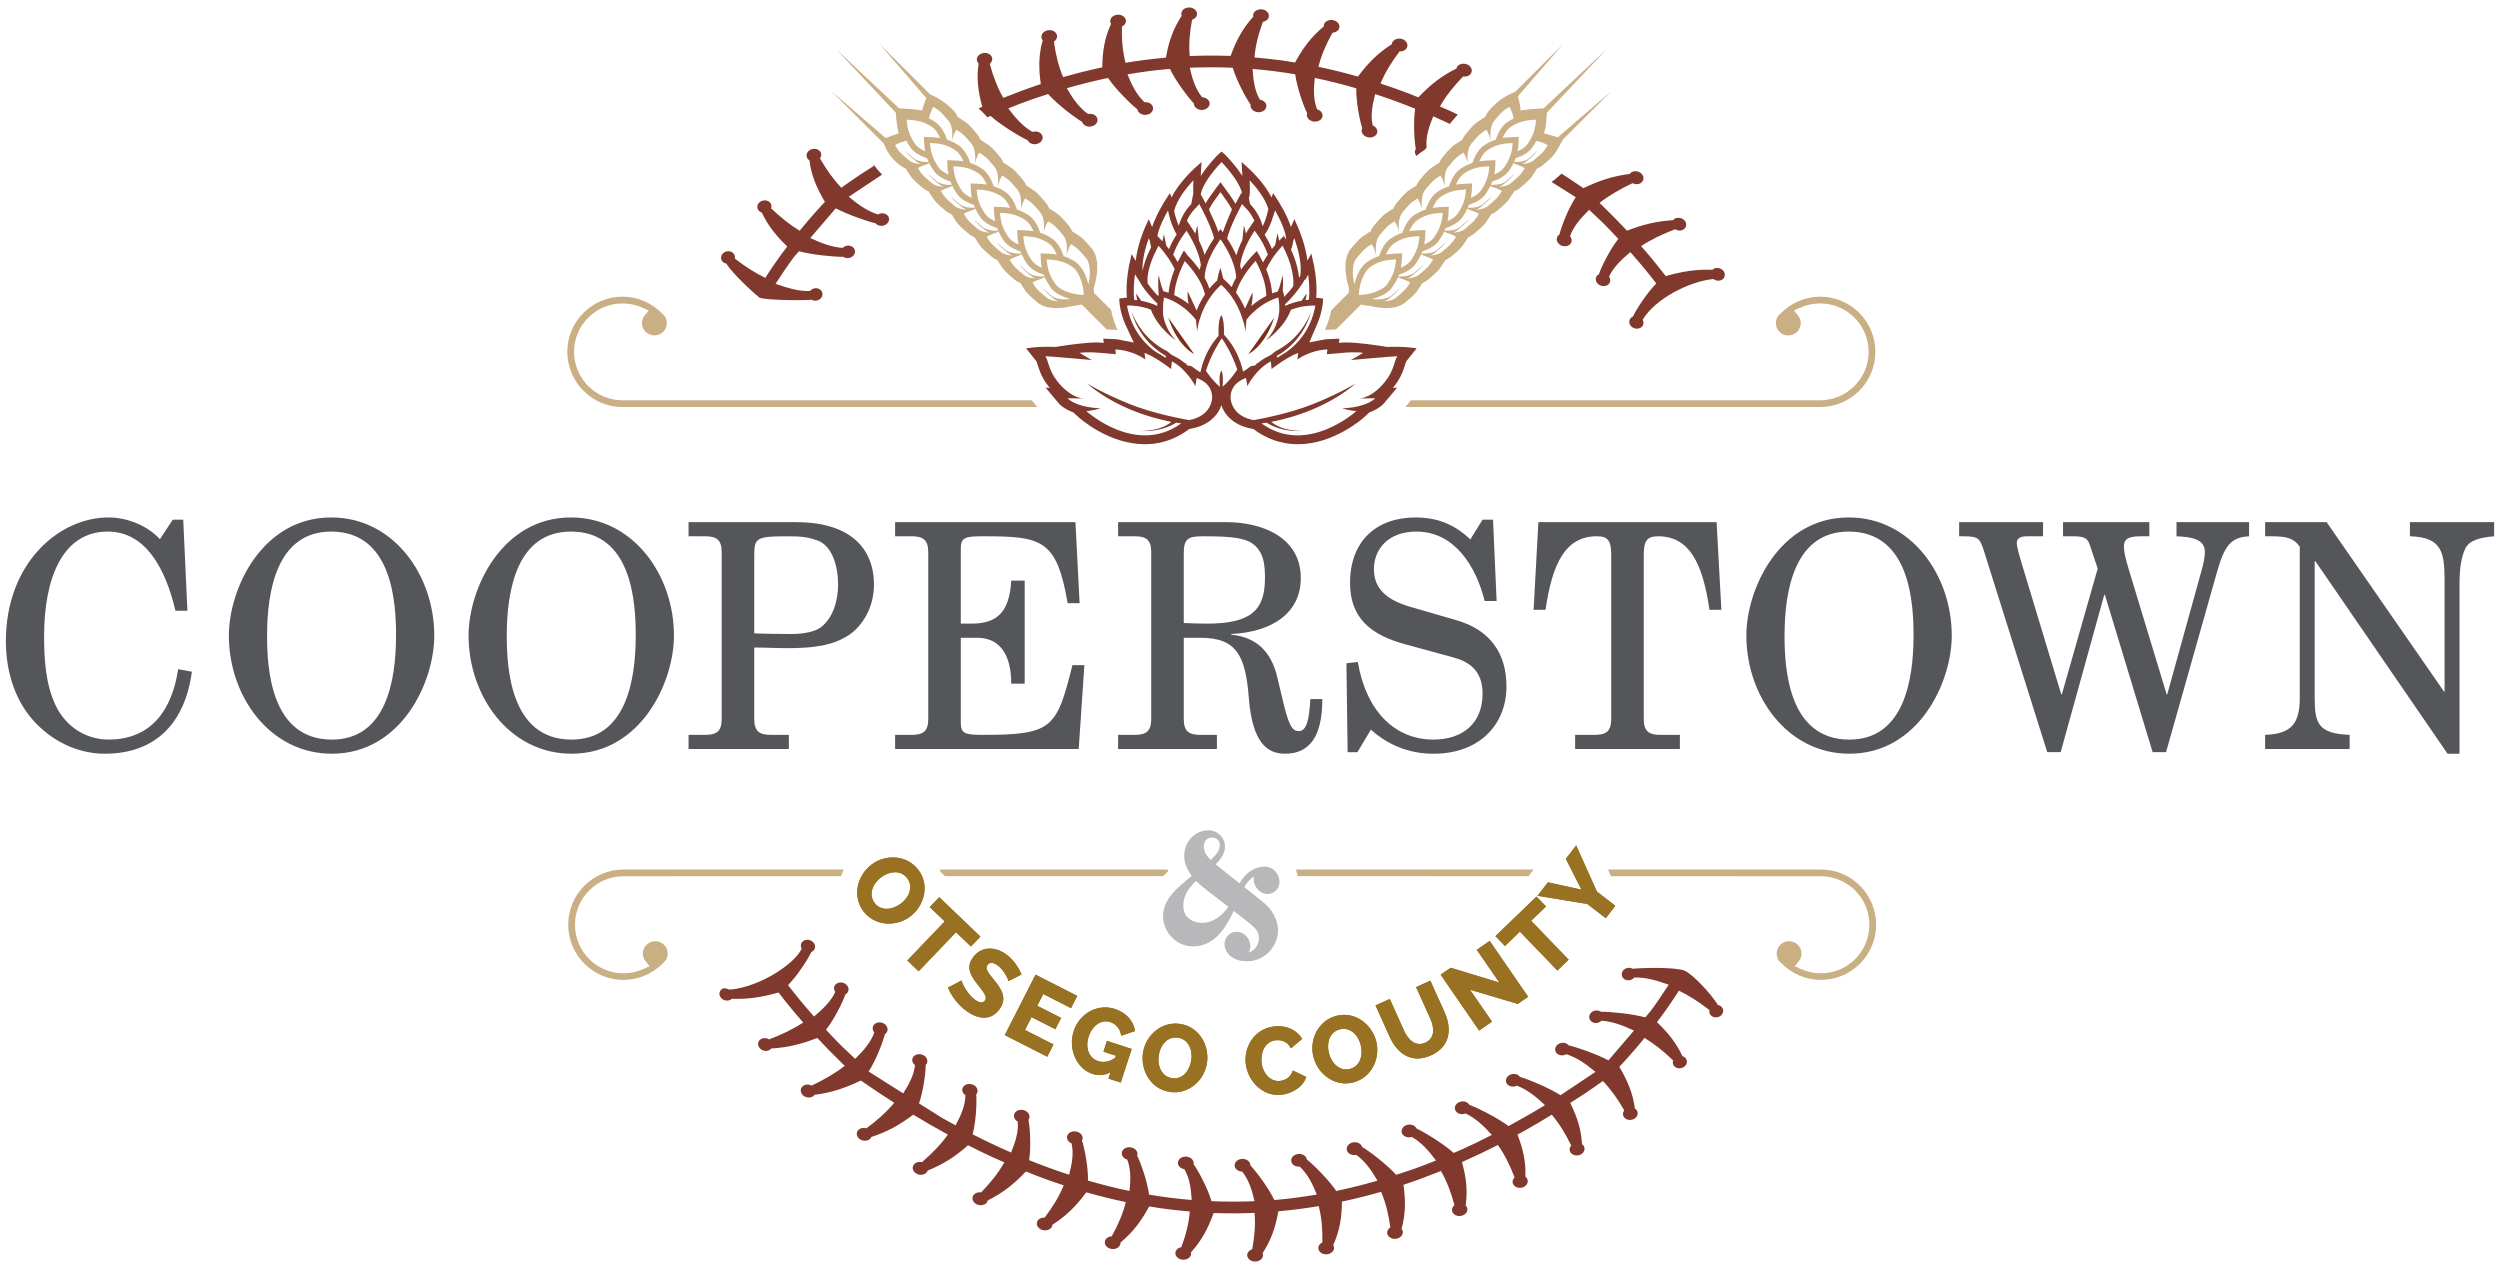 <?xml version="1.0" encoding="UTF-8"?> <svg xmlns="http://www.w3.org/2000/svg" xmlns:xlink="http://www.w3.org/1999/xlink" version="1.1" id="Layer_1" x="0px" y="0px" viewBox="0 0 425.525 216" style="enable-background:new 0 0 425.525 216;" xml:space="preserve"> <style type="text/css"> .st0{fill:#55565A;} .st1{fill:#80392C;} .st2{fill:#B8B7B9;} .st3{fill:#987123;} .st4{fill:#CAAE84;} .st5{fill:#7A3018;} </style> <g> <g> <path class="st0" d="M30.323,113.904c-1.016,6.791-4.471,11.977-11.842,11.977c-3.861,0-7.316-2.189-9.043-5.881 c-1.677-3.582-1.931-7.807-1.931-11.71c0-10,3.201-17.811,10.826-17.811c6.503,0,9.856,6.363,11.533,13.476h2.032l-0.711-15.508 h-1.778l-2.185,3.315c-2.388-2.515-5.847-3.688-8.743-3.688C9.997,88.074,1,95.882,1,109.146c0,4.814,1.372,9.678,4.475,13.264 c3.15,3.633,7.621,5.881,12.346,5.881c8.743,0,13.671-5.292,14.839-13.958L30.323,113.904z"></path> <path class="st0" d="M56.386,88.074c-11.791,0-17.43,12.138-17.43,20.11c0,10.318,6.96,20.106,17.532,20.106 c11.787,0,17.43-12.142,17.43-20.106C73.918,97.859,66.953,88.074,56.386,88.074z M56.487,125.886 c-10.47,0-11.029-12.303-11.029-17.701c0-7.756,1.727-17.705,10.927-17.705c10.466,0,11.025,12.299,11.025,17.705 C67.41,115.937,65.683,125.886,56.487,125.886z"></path> <path class="st0" d="M97.182,88.074c-11.787,0-17.426,12.138-17.426,20.11c0,10.318,6.96,20.106,17.528,20.106 c11.791,0,17.43-12.142,17.43-20.106C114.714,97.859,107.753,88.074,97.182,88.074z M97.283,125.886 c-10.466,0-11.025-12.303-11.025-17.701c0-7.756,1.727-17.705,10.923-17.705c10.47,0,11.029,12.299,11.029,17.705 C108.211,115.937,106.483,125.886,97.283,125.886z"></path> <path class="st0" d="M148.757,99.518c0-6.63-4.577-10.644-13.213-10.644h-18.345v2.409h2.794c1.981,0,2.845,0.584,2.845,2.726 v28.345c0,2.138-0.864,2.727-2.845,2.727h-2.794v2.409h17.075v-2.409h-3.053c-1.977,0-2.841-0.589-2.841-2.727v-12.138 c1.88,0,3.709,0.106,5.588,0.106c4.318,0,7.671-0.377,10.466-2.193C146.721,106.631,148.757,103.477,148.757,99.518z M139.76,106.737c-1.016,0.804-2.998,1.177-5.03,1.177c-2.642,0-4.725-0.051-6.35-0.106V94.81c0-3.209,0.152-3.527,5.588-3.527 c2.388,0,3.404,0.106,5.131,0.694c2.642,0.91,3.556,4.598,3.556,7.485C142.656,102.029,141.894,105.081,139.76,106.737z"></path> <path class="st0" d="M184.574,113.21h-2.032c-2.693,10.749-3.404,11.871-15.246,11.871c-3.048,0-3.76-0.212-3.76-2.087v-14.437 h2.794c3.967,0,5.796,3.048,5.796,7.807h2.286v-17.54h-2.286c-0.309,5.292-2.341,7.324-6.761,7.324h-1.829V93.367 c0-1.871,0.711-2.087,3.76-2.087c10.013,0,12.553,0.483,14.433,11.393h2.032l-0.711-13.798h-30.695v2.405h2.794 c1.986,0,2.849,0.589,2.849,2.731v28.345c0,2.138-0.864,2.727-2.849,2.727h-2.794v2.409h31.253L184.574,113.21z"></path> <path class="st0" d="M223.038,118.985c-0.203,3.637-0.66,5.457-1.981,5.457c-0.915,0-1.575-0.589-2.494-4.331l-1.164-4.869 c-1.02-4.331-3.561-6.791-7.828-7.219v-0.11c6.909-0.322,11.838-3.531,11.838-9.517c0-7.168-6.96-9.522-12.6-9.522h-18.497v2.405 h2.794c1.981,0,2.845,0.593,2.845,2.731v28.345c0,2.138-0.864,2.727-2.845,2.727h-2.794v2.409h16.82v-2.409h-2.798 c-1.981,0-2.845-0.589-2.845-2.727v-13.798h2.845c6.202,0,7.676,3.103,8.235,10.322c0.61,7.595,3.15,9.412,6.152,9.412 c4.166,0,6.351-2.887,6.351-9.306H223.038z M205.4,106.148c-1.215,0-2.485-0.051-3.912-0.106V94.277 c0-2.515,0.61-2.997,3.251-2.997c5.085,0,7.473,0.271,8.895,1.605c1.423,1.338,1.677,3.103,1.677,5.512 C215.311,103.849,212.974,106.148,205.4,106.148z"></path> <path class="st0" d="M247.877,105.56l-7.925-2.299c-4.776-1.393-6.097-3.742-6.097-6.418c0-3.154,2.231-6.363,7.214-6.363 c6.503,0,10.161,5.885,11.638,11.821h2.032l-0.614-13.853h-1.778l-2.083,3.366c-2.744-2.616-5.69-3.738-9.348-3.738 c-6.558,0-11.126,3.954-11.126,11.122c0,5.991,3.501,8.878,9.45,10.483l8.23,2.248c3.506,0.961,4.877,3.048,4.877,6.147 c0,4.975-3.302,7.807-8.383,7.807c-6.351,0-11.38-4.598-12.854-13.209l-1.935,0.216l0.203,15.136h1.676l2.291-3.848 c2.794,2.566,6.452,4.115,10.618,4.115c7.976,0,12.452-5.08,12.452-11.444C256.416,111.229,253.669,107.219,247.877,105.56z"></path> <path class="st0" d="M290.968,103.798h2.028l-0.813-14.924h-30.335l-0.813,14.924h2.032c1.169-8.133,3.506-12.519,8.739-12.519 c1.931,0,2.439,0.804,2.439,3.209v27.866c0,2.138-0.864,2.727-2.841,2.727h-3.302v2.409h17.832v-2.409h-3.302 c-1.981,0-2.845-0.589-2.845-2.727V94.489c0-2.405,0.504-3.209,2.439-3.209C287.458,91.279,289.795,95.665,290.968,103.798z"></path> <path class="st0" d="M314.677,88.074c-11.791,0-17.43,12.138-17.43,20.11c0,10.318,6.96,20.106,17.532,20.106 c11.791,0,17.43-12.142,17.43-20.106C332.208,97.859,325.248,88.074,314.677,88.074z M314.778,125.886 c-10.466,0-11.029-12.303-11.029-17.701c0-7.756,1.727-17.705,10.927-17.705c10.47,0,11.029,12.299,11.029,17.705 C325.705,115.937,323.978,125.886,314.778,125.886z"></path> <path class="st0" d="M337.64,93.633l10.821,34.391h2.286l7.422-26.795h0.101l8.129,26.795h2.286l8.59-30.377 c1.266-4.492,2.236-6.202,5.538-6.363v-2.409h-12.35v2.409c2.49,0.106,4.826,0.427,4.826,2.671c0,0.855-0.203,1.871-0.504,2.942 l-5.898,21.287h-0.102l-6.097-20.11c-0.61-2.032-1.169-3.747-1.169-5.03c0-0.961,0.305-1.761,2.744-1.761h1.575v-2.409h-14.687 v2.409h1.579c1.88,0,2.54,0.212,2.947,1.389l1.372,4.115l-6.101,21.397h-0.102l-6.757-22.358c-0.457-1.499-0.813-2.832-0.813-3.37 c0-0.694,0.457-1.173,1.677-1.173h2.794v-2.409h-14.28v2.409h0.766C336.675,91.284,336.98,91.601,337.64,93.633z"></path> <path class="st0" d="M424.525,91.279v-2.405h-14.331v2.405c5.385,0.161,5.898,2.621,5.898,7.545v18.878h-0.106l-19.971-28.828 h-10.466v2.405h0.762c2.743,0,4.013,0.216,5.131,1.766v25.728c0,4.331-1.372,6.147-5.893,6.308v2.409h14.382v-2.409 c-5.44-0.212-5.949-2.032-5.949-6.363V95.505h0.106l22.511,32.786h2.032V99.518c0-2.837,0.305-4.653,0.965-6.097 C420.257,91.978,422.035,91.495,424.525,91.279z"></path> </g> <path class="st1" d="M124.416,168.431c-0.509,0.055-0.982-0.394-1.431-0.144c-0.559,0.301-0.699,0.97-0.313,1.49 c0.377,0.517,1.139,0.686,1.693,0.385c0.076-0.038,0.121-0.101,0.181-0.152c2.748,0.093,5.11-0.263,7.969-1.079 c1.337,1.748,2.737,3.45,4.198,5.11c-1.671,1.105-3.633,2.049-5.795,2.879c-0.445-0.279-1.033-0.309-1.456-0.017 c-0.521,0.351-0.581,1.037-0.134,1.524c0.439,0.491,1.228,0.591,1.747,0.241c0.079-0.055,0.135-0.135,0.195-0.203 c2.736-0.157,5.092-0.726,7.84-1.791c1.439,1.537,2.913,3.048,4.444,4.517c0.076,0.072,0.158,0.146,0.234,0.22 c-1.601,1.257-3.51,2.362-5.634,3.364c-0.479-0.248-1.081-0.241-1.487,0.085c-0.492,0.404-0.495,1.107,0.008,1.569 c0.5,0.464,1.304,0.514,1.803,0.114c0.068-0.051,0.102-0.125,0.148-0.191c2.825-0.356,5.156-1.116,7.904-2.43 c0.245,0.178,0.503,0.345,0.749,0.51c1.613,1.122,3.264,2.21,4.931,3.277c-1.269,1.533-2.887,2.972-4.745,4.348 c-0.526-0.161-1.105-0.04-1.422,0.351c-0.395,0.476-0.22,1.162,0.372,1.533c0.601,0.368,1.401,0.275,1.787-0.207 c0.056-0.064,0.073-0.142,0.106-0.212c2.671-0.851,4.766-2.009,7.138-3.791c1.935,1.171,3.897,2.301,5.886,3.385 c-1.145,1.634-2.652,3.19-4.408,4.704c-0.547-0.129-1.123,0.028-1.406,0.442c-0.352,0.508-0.123,1.19,0.507,1.524 c0.631,0.33,1.431,0.189,1.778-0.326c0.051-0.066,0.06-0.144,0.086-0.22c2.627-1.033,4.646-2.341,6.89-4.306 c1.363,0.696,2.735,1.376,4.132,2.015c0.677,0.309,1.358,0.603,2.04,0.897c-0.981,1.746-2.337,3.442-3.949,5.11 c-0.558-0.08-1.122,0.123-1.364,0.563c-0.299,0.542,0,1.211,0.674,1.495c0.668,0.284,1.457,0.076,1.752-0.47 c0.04-0.072,0.043-0.148,0.065-0.225c2.539-1.257,4.441-2.752,6.496-4.926c0.527,0.214,1.043,0.434,1.573,0.637 c1.587,0.622,3.221,1.19,4.858,1.73c-0.745,1.831-1.862,3.656-3.242,5.481c-0.567-0.03-1.096,0.229-1.274,0.686 c-0.223,0.572,0.161,1.207,0.868,1.423c0.698,0.212,1.451-0.068,1.681-0.644c0.03-0.076,0.021-0.152,0.03-0.233 c2.348-1.499,4.029-3.167,5.778-5.529c2.201,0.626,4.467,1.194,6.722,1.66c-0.457,1.905-1.295,3.853-2.386,5.821 c-0.567,0.038-1.052,0.356-1.16,0.83c-0.142,0.593,0.342,1.181,1.07,1.317c0.723,0.135,1.427-0.237,1.567-0.826 c0.017-0.08-0.004-0.157-0.004-0.237c2.104-1.761,3.517-3.611,4.902-6.164c0.716,0.119,1.434,0.237,2.164,0.339 c1.579,0.225,3.158,0.381,4.742,0.521c-0.15,1.952-0.665,3.984-1.435,6.071c-0.554,0.101-0.988,0.478-1.017,0.961 c-0.041,0.605,0.525,1.13,1.27,1.173c0.738,0.051,1.371-0.398,1.411-0.999c0.008-0.085-0.027-0.161-0.04-0.237 c1.805-2.002,2.907-4.005,3.863-6.706c0.83,0.029,1.664,0.051,2.478,0.055c1.5,0.008,2.994-0.008,4.49-0.076 c0.178,1.947,0.008,4.026-0.398,6.185c-0.53,0.174-0.897,0.601-0.847,1.084c0.058,0.601,0.711,1.054,1.452,1.008 c0.737-0.047,1.287-0.572,1.228-1.173c-0.008-0.081-0.051-0.153-0.08-0.229c1.448-2.21,2.201-4.344,2.697-7.151 c2.307-0.203,4.598-0.496,6.876-0.876c0.495,1.909,0.665,3.988,0.614,6.181c-0.495,0.237-0.783,0.699-0.652,1.173 c0.157,0.597,0.868,0.961,1.592,0.821c0.724-0.135,1.186-0.724,1.029-1.312c-0.025-0.08-0.076-0.144-0.119-0.216 c1.063-2.371,1.461-4.577,1.49-7.418c2.257-0.487,4.479-1.039,6.66-1.672c0.788,1.838,1.278,3.882,1.579,6.063 c-0.457,0.292-0.673,0.788-0.47,1.249c0.25,0.563,1.012,0.851,1.706,0.626c0.694-0.22,1.05-0.859,0.809-1.427 c-0.03-0.076-0.098-0.135-0.148-0.199c0.682-2.472,0.732-4.695,0.334-7.502c2.155-0.716,4.28-1.503,6.38-2.35 c0.999,1.736,1.736,3.7,2.299,5.817c-0.406,0.326-0.546,0.834-0.292,1.266c0.309,0.538,1.097,0.741,1.753,0.453 c0.652-0.279,0.927-0.944,0.61-1.482c-0.042-0.072-0.11-0.119-0.169-0.182c0.355-2.485,0.127-4.674-0.623-7.384 c2.066-0.919,4.098-1.886,6.105-2.911c1.156,1.624,2.079,3.491,2.849,5.523c-0.368,0.36-0.461,0.872-0.161,1.279 c0.364,0.504,1.16,0.643,1.774,0.313c0.61-0.33,0.813-1.006,0.449-1.512c-0.059-0.08-0.144-0.131-0.22-0.195 c0.089-2.445-0.351-4.611-1.35-7.183c0.381-0.207,0.762-0.402,1.135-0.612c1.596-0.895,3.158-1.827,4.704-2.773 c1.283,1.518,2.367,3.294,3.307,5.246c-0.33,0.383-0.377,0.893-0.047,1.274c0.406,0.476,1.207,0.561,1.778,0.188 c0.576-0.366,0.707-1.048,0.305-1.52c-0.055-0.07-0.131-0.108-0.199-0.155c-0.131-2.451-0.766-4.534-2.003-7.034 c0.792-0.508,1.592-1.003,2.371-1.524c1.075-0.709,2.134-1.465,3.188-2.21c1.372,1.437,2.566,3.131,3.641,5.004 c-0.301,0.394-0.309,0.906,0.047,1.268c0.436,0.436,1.228,0.481,1.765,0.085c0.538-0.396,0.622-1.08,0.195-1.522 c-0.059-0.064-0.14-0.095-0.207-0.144c-0.326-2.502-1.152-4.579-2.646-7.104c0.398-0.421,0.796-0.849,1.185-1.279 c1.067-1.183,2.104-2.407,3.116-3.639c1.698,1.029,3.307,2.333,4.856,3.827c-0.152,0.44-0.004,0.919,0.432,1.181 c0.554,0.313,1.308,0.169,1.693-0.33c0.39-0.499,0.258-1.16-0.292-1.477c-0.076-0.047-0.161-0.059-0.241-0.085 c-1.016-2.18-2.337-3.886-4.339-5.804c0.58-0.775,1.156-1.541,1.715-2.333c0.504-0.72,0.987-1.444,1.473-2.176 c0.191-0.279,0.364-0.567,0.546-0.851c1.774,0.859,3.506,1.986,5.199,3.311c-0.102,0.449,0.106,0.91,0.567,1.126 c0.576,0.258,1.3,0.051,1.617-0.478c0.322-0.525,0.11-1.169-0.461-1.431c-0.085-0.042-0.178-0.051-0.275-0.072 c-1.211-1.96-4.251-5.229-5.682-5.855c-1.435-0.627-7.176-0.5-8.866-0.326c-0.021-0.013-0.042-0.038-0.064-0.051 c-0.576-0.263-1.304-0.051-1.617,0.474c-0.318,0.525-0.114,1.169,0.466,1.435c0.525,0.241,1.164,0.068,1.52-0.373 c1.96-0.055,3.899,0.533,5.855,1.228c-0.982,1.528-1.994,3.04-3.095,4.513l-0.893,1.046c-2.227-0.605-5.881-0.97-7.566-0.953 c-0.025-0.017-0.038-0.042-0.064-0.059c-0.55-0.318-1.3-0.174-1.689,0.326c-0.385,0.5-0.254,1.164,0.292,1.486 c0.504,0.292,1.169,0.178,1.575-0.233c1.909,0.123,3.721,0.843,5.529,1.677l-4.344,5.072c-2.045-1.071-5.22-2.189-6.791-2.557 c-0.021-0.025-0.021-0.051-0.047-0.072c-0.432-0.445-1.223-0.489-1.761-0.089c-0.542,0.394-0.631,1.075-0.195,1.524 c0.402,0.406,1.101,0.457,1.63,0.152c1.859,0.582,3.429,1.742,4.953,3.008l-5.944,3.967c-1.952-1.236-5.301-2.644-6.93-3.129 c-0.021-0.019-0.021-0.051-0.042-0.076c-0.406-0.47-1.207-0.553-1.778-0.186c-0.576,0.37-0.711,1.054-0.309,1.522 c0.377,0.44,1.075,0.523,1.639,0.25c1.829,0.692,3.328,1.948,4.776,3.309c-2.028,1.241-4.098,2.424-6.207,3.563 c-1.854-1.38-5.102-3.034-6.698-3.628c-0.017-0.028-0.017-0.051-0.034-0.078c-0.36-0.502-1.16-0.648-1.774-0.313 c-0.614,0.33-0.817,1.005-0.453,1.507c0.339,0.463,1.037,0.601,1.63,0.364c1.774,0.823,3.167,2.187,4.492,3.654 c-1.655,0.847-3.332,1.679-5.034,2.439c-0.487,0.216-0.974,0.413-1.465,0.631c-1.723-1.541-4.805-3.442-6.346-4.166 c-0.017-0.029-0.013-0.059-0.026-0.085c-0.317-0.536-1.096-0.739-1.753-0.451c-0.656,0.281-0.931,0.946-0.614,1.48 c0.297,0.495,0.986,0.688,1.605,0.489c1.693,0.969,2.942,2.441,4.119,4.011c-1.177,0.476-2.358,0.942-3.556,1.37 c-1.067,0.381-2.142,0.72-3.217,1.075c-1.545-1.702-4.361-3.891-5.817-4.761c-0.008-0.028,0-0.061-0.013-0.087 c-0.25-0.567-1.016-0.851-1.71-0.622c-0.69,0.216-1.054,0.855-0.804,1.425c0.228,0.521,0.897,0.777,1.541,0.648 c1.575,1.13,2.646,2.712,3.62,4.393c-2.303,0.665-4.644,1.253-7.02,1.748c-1.274-1.863-3.721-4.337-5.017-5.364 c-0.008-0.028,0.008-0.059,0-0.085c-0.157-0.593-0.872-0.959-1.596-0.819c-0.72,0.133-1.185,0.722-1.025,1.31 c0.144,0.55,0.771,0.887,1.431,0.826c1.376,1.291,2.189,2.976,2.896,4.746c-2.282,0.385-4.577,0.711-6.871,0.902 c-0.119,0.013-0.241,0.013-0.36,0.021c-0.957-1.99-2.968-4.725-4.082-5.895c0-0.03,0.013-0.057,0.013-0.087 c-0.064-0.605-0.711-1.054-1.449-1.005c-0.737,0.044-1.289,0.574-1.232,1.177c0.056,0.55,0.618,0.961,1.282,0.984 c1.154,1.444,1.683,3.209,2.094,5.034c-2.439,0.106-4.864,0.102-7.315-0.004c-0.619-2.087-2.151-5.03-3.059-6.321 c0.005-0.034,0.022-0.055,0.028-0.085c0.037-0.599-0.53-1.128-1.271-1.177c-0.738-0.044-1.374,0.402-1.414,1.006 c-0.042,0.559,0.453,1.031,1.11,1.139c0.901,1.573,1.13,3.377,1.228,5.235c-2.443-0.199-4.863-0.504-7.251-0.906 c-0.275-2.142-1.339-5.258-2.033-6.651c0.008-0.028,0.032-0.051,0.038-0.081c0.137-0.593-0.342-1.175-1.067-1.312 c-0.732-0.133-1.435,0.233-1.57,0.824c-0.123,0.542,0.288,1.069,0.919,1.257c0.647,1.668,0.582,3.482,0.385,5.341 c-2.384-0.495-4.741-1.097-7.067-1.77c0.051-2.151-0.536-5.362-1.024-6.825c0.016-0.026,0.043-0.044,0.051-0.07 c0.225-0.571-0.161-1.202-0.865-1.42c-0.702-0.214-1.451,0.07-1.674,0.637c-0.209,0.523,0.119,1.09,0.723,1.346 c0.39,1.725,0.056,3.527-0.423,5.337c-2.299-0.753-4.572-1.579-6.807-2.485c0.339-2.127,0.178-5.379-0.114-6.882 c0.018-0.025,0.047-0.038,0.064-0.065c0.3-0.544-0.003-1.213-0.673-1.497c-0.669-0.284-1.457-0.072-1.753,0.466 c-0.277,0.499-0.025,1.096,0.538,1.414c0.161,1.753-0.415,3.508-1.135,5.265c-2.218-0.969-4.399-2.005-6.545-3.101 c0.556-2.066,0.742-5.296,0.614-6.8c0.018-0.025,0.051-0.038,0.068-0.065c0.351-0.51,0.124-1.192-0.506-1.524 c-0.636-0.326-1.432-0.188-1.778,0.326c-0.333,0.47-0.141,1.075,0.378,1.427c-0.019,1.753-0.777,3.436-1.673,5.119 c-0.798-0.432-1.585-0.866-2.367-1.31l-3.857-2.435c0.703-2.011,1.139-5.099,1.139-6.564c0.017-0.023,0.051-0.03,0.073-0.057 c0.387-0.48,0.219-1.168-0.381-1.533c-0.594-0.366-1.394-0.273-1.782,0.205c-0.361,0.442-0.228,1.054,0.264,1.435 c-0.166,1.675-1.013,3.25-2.004,4.812l-5.893-3.721c1.198-1.821,2.417-4.892,2.773-6.37c0.028-0.017,0.064-0.023,0.089-0.042 c0.495-0.402,0.49-1.105-0.008-1.567c-0.494-0.466-1.309-0.517-1.798-0.119c-0.458,0.373-0.475,0.995-0.085,1.456 c-0.576,1.664-1.851,3.095-3.257,4.486l-2.319-2.199c-0.902-0.902-1.782-1.821-2.646-2.752c1.341-1.689,2.828-4.623,3.315-6.042 c0.026-0.017,0.059-0.017,0.085-0.038c0.529-0.356,0.589-1.037,0.143-1.524c-0.449-0.487-1.231-0.597-1.752-0.241 c-0.483,0.33-0.554,0.931-0.212,1.406c-0.724,1.596-2.113,2.913-3.62,4.183c-1.541-1.74-3.017-3.522-4.42-5.343 c1.521-1.537,3.337-4.302,3.984-5.656c0.029-0.013,0.065-0.013,0.093-0.03c0.555-0.305,0.693-0.974,0.313-1.486 c-0.385-0.521-1.139-0.694-1.697-0.394c-0.514,0.284-0.652,0.872-0.374,1.367C135.308,164.002,129.525,167.889,124.416,168.431"></path> <path class="st2" d="M212.524,159.908c-0.43-0.807-1.203-1.312-2.029-1.312c-1.142,0-2.07,0.936-2.07,2.087 c0,1.016,0.813,2.934,3.885,2.934c1.39,0,2.706-0.572,3.71-1.613c0.961-1.008,1.52-2.341,1.52-3.666 c0-1.518-0.83-3.137-1.897-4.202c-0.368-0.375-1.799-1.522-3.832-3.133c0.487-0.944,1.152-1.52,1.647-1.846 c-0.373,1.342,0.847,3.01,2.248,3.01c1.143,0,2.074-0.883,2.074-2.081c0-1.243-0.999-2.572-2.485-2.572 c-1.774,0-3.302,1.01-4.309,2.841c-1.47-1.164-3.139-2.481-4.079-3.254c3.256-2.991,0.868-5.783-1.096-5.783 c-2.45,0-4.241,1.933-4.241,4.367c0,1.329,0.507,2.324,1.274,3.4c-2.299,1.918-4.877,3.825-4.877,6.909 c0,2.538,2.163,5.093,5.076,5.093c3.514,0,5.493-2.86,6.95-6.042c1.448,1.103,2.867,2.199,3.431,2.767 c0.381,0.381,0.855,0.851,0.855,1.884c0,1.113-0.669,2.045-1.753,2.456C212.921,161.521,212.921,160.666,212.524,159.908z M206.311,142.558c0.632,0,1.311,0.396,1.311,1.272c0,0.934-0.626,1.691-1.559,2.54c-0.606-0.616-1.164-1.323-1.164-2.312 C204.899,143.157,205.466,142.558,206.311,142.558z M204.639,157.071c-1.268,0-2.299-0.502-2.898-1.416 c-0.22-0.468-0.33-0.984-0.33-1.543c0-1.45,0.727-2.851,2.164-4.16c0.007,0.011,0.019,0.025,0.033,0.036 c0.837,0.84,3.039,2.513,5.167,4.124l0.297,0.227C207.93,156.053,206.275,157.071,204.639,157.071z"></path> <g> <polygon class="st3" points="177.832,178.702 177.871,178.721 177.233,179.921 "></polygon> <path class="st3" d="M148.321,147.177c2.43-1.854,6.049-1.666,7.991,0.881c2,2.625,0.98,6.143-1.35,7.917 c-2.415,1.842-6.05,1.689-7.99-0.859C144.981,152.503,145.955,148.981,148.321,147.177 M148.878,153.701 c1.125,1.475,3.111,1.128,4.478,0.085c1.424-1.086,2.132-2.891,1.048-4.314c-1.123-1.473-3.078-1.169-4.463-0.116 C148.531,150.429,147.775,152.253,148.878,153.701"></path> <path class="st3" d="M148.321,147.177c2.43-1.854,6.049-1.666,7.991,0.881c2,2.625,0.98,6.143-1.35,7.917 c-2.415,1.842-6.05,1.689-7.99-0.859C144.981,152.503,145.955,148.981,148.321,147.177z M148.878,153.701 c1.125,1.475,3.111,1.128,4.478,0.085c1.424-1.086,2.132-2.891,1.048-4.314c-1.123-1.473-3.078-1.169-4.463-0.116 C148.531,150.429,147.775,152.253,148.878,153.701z"></path> <polygon class="st3" points="165.259,161.108 162.721,158.68 156.359,165.327 154.432,163.481 160.796,156.834 158.248,154.394 159.867,152.706 166.877,159.417 "></polygon> <polygon class="st3" points="165.259,161.108 162.721,158.68 156.359,165.327 154.432,163.481 160.796,156.834 158.248,154.394 159.867,152.706 166.877,159.417 "></polygon> <path class="st3" d="M171.662,166.995c-0.029-0.241-0.749-1.893-1.879-2.693c-0.742-0.529-1.342-0.555-1.711-0.04 c-0.451,0.637,0.13,1.31,1.144,2.551c1.455,1.772,2.162,3.192,0.919,4.945c-1.519,2.134-3.77,1.651-5.587,0.36 c-1.379-0.982-2.593-2.502-3.188-4.024l2.303-1.217c0.039,0.309,0.875,2.278,2.319,3.307c0.783,0.557,1.335,0.567,1.655,0.119 c0.5-0.703-0.348-1.564-1.362-2.887c-1.362-1.766-1.709-2.989-0.7-4.408c1.413-1.99,3.767-1.935,5.652-0.593 c1.341,0.951,2.186,2.371,2.658,3.446L171.662,166.995z"></path> <path class="st3" d="M171.662,166.995c-0.029-0.241-0.749-1.893-1.879-2.693c-0.742-0.529-1.342-0.555-1.711-0.04 c-0.451,0.637,0.13,1.31,1.144,2.551c1.455,1.772,2.162,3.192,0.919,4.945c-1.519,2.134-3.77,1.651-5.587,0.36 c-1.379-0.982-2.593-2.502-3.188-4.024l2.303-1.217c0.039,0.309,0.875,2.278,2.319,3.307c0.783,0.557,1.335,0.567,1.655,0.119 c0.5-0.703-0.348-1.564-1.362-2.887c-1.362-1.766-1.709-2.989-0.7-4.408c1.413-1.99,3.767-1.935,5.652-0.593 c1.341,0.951,2.186,2.371,2.658,3.446L171.662,166.995z"></path> <polygon class="st3" points="179.312,177.779 178.251,179.866 171.021,176.187 176.259,165.901 183.357,169.514 182.294,171.602 177.573,169.197 176.555,171.195 180.612,173.261 179.63,175.188 175.574,173.122 174.461,175.31 "></polygon> <polygon class="st3" points="179.312,177.779 178.251,179.866 171.021,176.187 176.259,165.901 183.357,169.514 182.294,171.602 177.573,169.197 176.555,171.195 180.612,173.261 179.63,175.188 175.574,173.122 174.461,175.31 "></polygon> <path class="st3" d="M189.011,182.52c-1.046,0.531-2.025,0.605-3.043,0.275c-2.767-0.902-4.187-4.302-3.217-7.282 c0.985-3.027,4.071-4.74,7.035-3.777c1.929,0.631,3.159,2.055,3.407,3.76l-2.361,0.8c-0.131-1.118-0.867-2.007-1.856-2.329 c-1.545-0.504-3.072,0.622-3.677,2.477c-0.615,1.901,0.041,3.654,1.615,4.166c0.9,0.29,1.895,0.119,2.895-0.546l0.121-0.37 l-2.114-0.688l0.597-1.837l4.215,1.372l-1.864,5.73l-2.099-0.684L189.011,182.52z"></path> <path class="st3" d="M189.011,182.52c-1.046,0.531-2.025,0.605-3.043,0.275c-2.767-0.902-4.187-4.302-3.217-7.282 c0.985-3.027,4.071-4.74,7.035-3.777c1.929,0.631,3.159,2.055,3.407,3.76l-2.361,0.8c-0.131-1.118-0.867-2.007-1.856-2.329 c-1.545-0.504-3.072,0.622-3.677,2.477c-0.615,1.901,0.041,3.654,1.615,4.166c0.9,0.29,1.895,0.119,2.895-0.546l0.121-0.37 l-2.114-0.688l0.597-1.837l4.215,1.372l-1.864,5.73l-2.099-0.684L189.011,182.52z"></path> <path class="st3" d="M194.537,179.252c0.436-3.027,3.15-5.432,6.322-4.975c3.268,0.47,5.009,3.696,4.592,6.594 c-0.433,3.012-3.134,5.451-6.306,4.996C195.891,185.397,194.114,182.199,194.537,179.252 M199.513,183.519 c1.838,0.265,3.01-1.376,3.257-3.082c0.253-1.774-0.508-3.561-2.28-3.812c-1.836-0.265-3.019,1.323-3.266,3.046 C196.973,181.428,197.711,183.259,199.513,183.519"></path> <path class="st3" d="M194.537,179.252c0.436-3.027,3.15-5.432,6.322-4.975c3.268,0.47,5.009,3.696,4.592,6.594 c-0.433,3.012-3.134,5.451-6.306,4.996C195.891,185.397,194.114,182.199,194.537,179.252z M199.513,183.519 c1.838,0.265,3.01-1.376,3.257-3.082c0.253-1.774-0.508-3.561-2.28-3.812c-1.836-0.265-3.019,1.323-3.266,3.046 C196.973,181.428,197.711,183.259,199.513,183.519z"></path> <path class="st3" d="M217.079,174.686c2.041-0.171,3.717,0.718,4.572,2.149l-1.926,1.596c-0.572-1.177-1.668-1.444-2.511-1.372 c-1.88,0.157-2.625,2.013-2.485,3.683c0.152,1.831,1.393,3.391,3.095,3.249c0.876-0.074,1.893-0.599,2.219-1.784l2.299,1.096 c-0.542,1.757-2.566,2.906-4.382,3.059c-3.192,0.269-5.695-2.542-5.945-5.491C211.782,178.083,213.582,174.98,217.079,174.686"></path> <path class="st3" d="M217.079,174.686c2.041-0.171,3.717,0.718,4.572,2.149l-1.926,1.596c-0.572-1.177-1.668-1.444-2.511-1.372 c-1.88,0.157-2.625,2.013-2.485,3.683c0.152,1.831,1.393,3.391,3.095,3.249c0.876-0.074,1.893-0.599,2.219-1.784l2.299,1.096 c-0.542,1.757-2.566,2.906-4.382,3.059c-3.192,0.269-5.695-2.542-5.945-5.491C211.782,178.083,213.582,174.98,217.079,174.686z"></path> <path class="st3" d="M223.556,179.9c-0.749-2.959,0.834-6.211,3.937-7.003c3.196-0.811,6.029,1.503,6.753,4.335 c0.745,2.945-0.817,6.224-3.916,7.011C227.151,185.052,224.289,182.781,223.556,179.9 M229.776,181.938 c1.795-0.455,2.252-2.415,1.829-4.083c-0.44-1.732-1.825-3.091-3.557-2.65c-1.795,0.457-2.278,2.373-1.85,4.06 C226.634,180.977,228.014,182.387,229.776,181.938"></path> <path class="st3" d="M223.556,179.9c-0.749-2.959,0.834-6.211,3.937-7.003c3.196-0.811,6.029,1.503,6.753,4.335 c0.745,2.945-0.817,6.224-3.916,7.011C227.151,185.052,224.289,182.781,223.556,179.9z M229.776,181.938 c1.795-0.455,2.252-2.415,1.829-4.083c-0.44-1.732-1.825-3.091-3.557-2.65c-1.795,0.457-2.278,2.373-1.85,4.06 C226.634,180.977,228.014,182.387,229.776,181.938z"></path> <path class="st3" d="M243.455,173.393l-2.426-5.379l2.43-1.096l2.426,5.379c1.308,2.904,0.936,5.87-2.312,7.335 c-3.362,1.516-5.779-0.37-7.024-3.127l-2.426-5.379l2.43-1.094l2.426,5.379c0.72,1.598,1.973,2.798,3.62,2.056 C244.272,176.712,244.153,174.948,243.455,173.393"></path> <path class="st3" d="M243.455,173.393l-2.426-5.379l2.43-1.096l2.426,5.379c1.308,2.904,0.936,5.87-2.312,7.335 c-3.362,1.516-5.779-0.37-7.024-3.127l-2.426-5.379l2.43-1.094l2.426,5.379c0.72,1.598,1.973,2.798,3.62,2.056 C244.272,176.712,244.153,174.948,243.455,173.393z"></path> <polygon class="st3" points="250.208,168.46 253.954,173.896 251.757,175.412 245.208,165.899 246.922,164.718 255.208,167.249 251.359,161.665 253.556,160.152 260.106,169.663 258.336,170.88 "></polygon> <polygon class="st3" points="250.208,168.46 253.954,173.896 251.757,175.412 245.208,165.899 246.922,164.718 255.208,167.249 251.359,161.665 253.556,160.152 260.106,169.663 258.336,170.88 "></polygon> <polygon class="st3" points="263.15,154.29 260.618,156.724 267.003,163.35 265.085,165.2 258.701,158.574 256.16,161.021 254.534,159.337 261.529,152.603 "></polygon> <polygon class="st3" points="263.15,154.29 260.618,156.724 267.003,163.35 265.085,165.2 258.701,158.574 256.16,161.021 254.534,159.337 261.529,152.603 "></polygon> <polygon class="st3" points="263.463,150.179 269.183,151.43 266.52,146.195 268.281,143.898 271.825,151.775 274.945,154.171 273.324,156.286 270.174,153.871 261.702,152.476 "></polygon> <polygon class="st3" points="263.463,150.179 269.183,151.43 266.52,146.195 268.281,143.898 271.825,151.775 274.945,154.171 273.324,156.286 270.174,153.871 261.702,152.476 "></polygon> </g> <g> <path class="st1" d="M264.075,30.962l4.128,2.603c-1.198,1.813-2.422,4.885-2.773,6.356c-0.026,0.021-0.064,0.025-0.089,0.047 c-0.495,0.401-0.491,1.102,0.009,1.559c0.496,0.469,1.309,0.52,1.804,0.118c0.458-0.367,0.469-0.989,0.08-1.449 c0.581-1.665,1.855-3.094,3.256-4.484l2.32,2.198c0.903,0.904,1.783,1.821,2.65,2.746c-1.347,1.686-2.836,4.619-3.319,6.034 c-0.026,0.017-0.06,0.017-0.085,0.034c-0.526,0.355-0.589,1.04-0.141,1.526c0.445,0.486,1.224,0.591,1.75,0.237 c0.482-0.326,0.55-0.926,0.212-1.399c0.724-1.593,2.112-2.907,3.624-4.174c1.536,1.737,3.015,3.511,4.416,5.333 c-1.524,1.533-3.336,4.289-3.983,5.645c-0.026,0.013-0.064,0.013-0.094,0.03c-0.55,0.303-0.69,0.971-0.313,1.482 c0.385,0.52,1.139,0.693,1.698,0.389c0.512-0.279,0.656-0.867,0.372-1.365c2.164-3.638,8.039-6.545,12.024-6.937 c0.411,0.308,0.987,0.392,1.435,0.143c0.56-0.3,0.699-0.971,0.314-1.487c-0.377-0.515-1.14-0.688-1.694-0.388 c-0.076,0.042-0.122,0.105-0.182,0.156c-2.743-0.092-5.11,0.262-7.968,1.079c-1.337-1.746-2.739-3.449-4.195-5.105 c1.669-1.103,3.629-2.042,5.792-2.87c0.445,0.275,1.037,0.309,1.456,0.017c0.521-0.351,0.584-1.035,0.135-1.525 c-0.44-0.485-1.227-0.588-1.749-0.236c-0.081,0.054-0.131,0.13-0.189,0.203c-2.735,0.152-5.098,0.723-7.842,1.787 c-1.439-1.534-2.917-3.042-4.449-4.509c-0.077-0.076-0.157-0.148-0.232-0.22c1.599-1.255,3.513-2.358,5.634-3.359 c0.483,0.249,1.08,0.236,1.486-0.089c0.492-0.398,0.492-1.098-0.008-1.559c-0.499-0.464-1.304-0.515-1.803-0.118 c-0.064,0.054-0.102,0.126-0.149,0.19c-2.823,0.355-5.156,1.112-7.904,2.429c-0.241-0.176-0.504-0.347-0.745-0.511 c-0.969-0.676-1.968-1.313-2.963-1.965c-0.33,0.301-0.695,0.613-1.16,1.006C264.466,30.704,264.271,30.831,264.075,30.962"></path> <path class="st1" d="M148.571,27.801c0.068,0.144,0.119,0.275,0.19,0.418c-0.791,0.508-1.587,1.002-2.371,1.521 c-1.076,0.715-2.13,1.467-3.189,2.21c-1.376-1.433-2.569-3.127-3.636-4.999c0.296-0.389,0.305-0.9-0.052-1.26 c-0.435-0.443-1.227-0.481-1.764-0.083c-0.542,0.392-0.627,1.072-0.195,1.517c0.059,0.059,0.139,0.093,0.213,0.14 c0.317,2.497,1.143,4.576,2.641,7.095c-0.398,0.422-0.796,0.845-1.185,1.276c-1.067,1.183-2.103,2.4-3.117,3.634 c-1.696-1.031-3.311-2.329-4.86-3.82c0.161-0.44,0.004-0.922-0.431-1.179c-0.546-0.318-1.3-0.17-1.686,0.325 c-0.39,0.498-0.257,1.162,0.288,1.479c0.073,0.046,0.157,0.059,0.238,0.084c1.02,2.172,2.344,3.879,4.343,5.793 c-0.579,0.77-1.156,1.538-1.714,2.329c-0.508,0.714-0.991,1.44-1.479,2.168c-0.186,0.279-0.359,0.566-0.546,0.85 c-1.774-0.854-3.5-1.982-5.194-3.301c0.097-0.448-0.111-0.909-0.572-1.124c-0.576-0.262-1.299-0.051-1.613,0.478 c-0.322,0.523-0.114,1.162,0.453,1.428c0.094,0.043,0.191,0.05,0.284,0.072c1.211,1.956,5.238,5.527,5.665,5.814 c0.771,0.401,7.193,0.524,8.874,0.35c0.029,0.017,0.047,0.039,0.072,0.051c0.575,0.267,1.3,0.056,1.617-0.469 c0.322-0.523,0.111-1.166-0.464-1.433c-0.527-0.244-1.17-0.067-1.521,0.372c-1.959,0.055-3.902-0.536-5.851-1.225 c0.978-1.525,1.99-3.035,3.09-4.509l0.893-1.04c2.233,0.605,5.882,0.964,7.57,0.951c0.021,0.016,0.039,0.037,0.064,0.054 c0.546,0.321,1.3,0.174,1.685-0.326c0.385-0.493,0.254-1.162-0.291-1.478c-0.504-0.292-1.169-0.178-1.576,0.232 c-1.904-0.122-3.721-0.841-5.529-1.678l4.345-5.062c2.044,1.073,5.224,2.19,6.79,2.553c0.021,0.025,0.025,0.054,0.047,0.075 c0.432,0.444,1.223,0.482,1.765,0.09c0.543-0.398,0.627-1.078,0.195-1.521c-0.407-0.41-1.106-0.457-1.634-0.153 c-1.855-0.587-3.425-1.741-4.954-3.009l5.681-3.781C149.485,29.073,148.969,28.414,148.571,27.801"></path> <path class="st1" d="M168.058,19.967c0.179-0.08,0.365-0.156,0.542-0.237c1.727,1.534,4.81,3.436,6.351,4.157 c0.013,0.03,0.013,0.056,0.026,0.084c0.313,0.533,1.1,0.736,1.747,0.448c0.661-0.283,0.932-0.942,0.614-1.474 c-0.288-0.494-0.977-0.688-1.595-0.49c-1.693-0.968-2.947-2.435-4.123-4.001c1.173-0.478,2.353-0.943,3.556-1.37 c1.067-0.38,2.146-0.723,3.222-1.073c1.537,1.699,4.356,3.88,5.809,4.749c0.009,0.03,0,0.06,0.013,0.088 c0.251,0.567,1.016,0.85,1.711,0.626c0.691-0.22,1.054-0.858,0.803-1.424c-0.227-0.519-0.892-0.778-1.54-0.647 c-1.571-1.124-2.643-2.708-3.612-4.386c2.295-0.663,4.641-1.251,7.015-1.745c1.271,1.86,3.722,4.331,5.017,5.354 c0.004,0.03-0.008,0.055,0.004,0.084c0.153,0.592,0.872,0.955,1.591,0.82c0.725-0.135,1.182-0.727,1.026-1.315 c-0.145-0.545-0.767-0.879-1.431-0.819c-1.377-1.289-2.189-2.971-2.892-4.738c2.278-0.384,4.572-0.71,6.868-0.899 c0.118-0.009,0.236-0.017,0.355-0.026c0.962,1.991,2.977,4.72,4.09,5.89c0,0.03-0.017,0.056-0.014,0.086 c0.06,0.604,0.712,1.051,1.449,1.005c0.736-0.046,1.286-0.574,1.232-1.169c-0.059-0.554-0.618-0.964-1.286-0.989 c-1.152-1.446-1.683-3.203-2.093-5.028c2.439-0.101,4.869-0.098,7.312,0.004c0.622,2.087,2.159,5.024,3.065,6.313 c-0.009,0.029-0.025,0.055-0.03,0.084c-0.037,0.604,0.529,1.128,1.271,1.171c0.736,0.05,1.376-0.397,1.414-1.002 c0.043-0.553-0.449-1.03-1.11-1.132c-0.897-1.572-1.126-3.372-1.227-5.228c2.442,0.199,4.86,0.503,7.253,0.905 c0.274,2.134,1.338,5.248,2.031,6.639c-0.008,0.029-0.029,0.05-0.038,0.079c-0.135,0.592,0.347,1.176,1.072,1.311 c0.728,0.135,1.43-0.232,1.566-0.82c0.122-0.541-0.288-1.069-0.919-1.259c-0.647-1.66-0.584-3.477-0.385-5.328 c2.384,0.494,4.74,1.09,7.064,1.766c-0.046,2.146,0.538,5.353,1.025,6.811c-0.017,0.025-0.042,0.042-0.05,0.072 c-0.223,0.57,0.161,1.199,0.866,1.416c0.703,0.22,1.452-0.067,1.677-0.634c0.211-0.528-0.119-1.09-0.72-1.348 c-0.394-1.72-0.054-3.516,0.42-5.329c2.299,0.752,4.571,1.581,6.807,2.485c-0.335,2.121-0.174,5.371,0.114,6.87 c-0.017,0.026-0.046,0.039-0.058,0.064c-0.204,0.367-0.115,0.778,0.156,1.103c0.403-0.36,0.852-0.697,1.466-1.087 c0.085-0.139,0.186-0.257,0.279-0.384c-0.009-0.004-0.009-0.009-0.017-0.013c-0.161-1.75,0.415-3.503,1.134-5.26 c0.953,0.418,1.901,0.853,2.846,1.296c0.076-0.109,0.149-0.224,0.233-0.325c0.427-0.507,0.77-0.908,1.1-1.264 c-0.338-0.156-0.665-0.33-1.003-0.485c-0.677-0.309-1.359-0.6-2.036-0.896c0.982-1.742,2.333-3.435,3.945-5.105 c0.563,0.084,1.122-0.118,1.363-0.558c0.3-0.545,0-1.209-0.672-1.491c-0.669-0.283-1.456-0.077-1.754,0.464 c-0.037,0.076-0.043,0.152-0.063,0.228c-2.54,1.255-4.437,2.743-6.495,4.914c-0.525-0.211-1.045-0.427-1.575-0.638 c-1.587-0.617-3.217-1.183-4.861-1.72c0.745-1.829,1.867-3.65,3.243-5.472c0.567,0.03,1.097-0.227,1.275-0.684 c0.224-0.571-0.161-1.204-0.864-1.424c-0.702-0.211-1.452,0.076-1.681,0.642c-0.029,0.076-0.025,0.156-0.034,0.233 c-2.349,1.499-4.03,3.165-5.782,5.523c-2.201-0.626-4.46-1.192-6.722-1.656c0.458-1.907,1.296-3.846,2.389-5.811 c0.566-0.038,1.052-0.354,1.159-0.832c0.139-0.592-0.338-1.175-1.071-1.31c-0.725-0.136-1.426,0.237-1.562,0.819 c-0.02,0.084,0,0.161,0.004,0.241c-2.108,1.758-3.523,3.605-4.902,6.153c-0.719-0.118-1.44-0.241-2.167-0.343 c-1.579-0.219-3.154-0.375-4.738-0.515c0.145-1.948,0.664-3.977,1.432-6.06c0.554-0.101,0.986-0.477,1.02-0.958 c0.037-0.605-0.526-1.129-1.271-1.176c-0.736-0.046-1.376,0.402-1.414,1.002c-0.004,0.08,0.025,0.157,0.038,0.236 c-1.799,1.995-2.904,3.997-3.861,6.689c-0.83-0.03-1.659-0.05-2.481-0.05c-1.498-0.009-2.992,0.008-4.487,0.076 c-0.179-1.947-0.01-4.019,0.401-6.177c0.529-0.169,0.894-0.596,0.842-1.082c-0.059-0.596-0.707-1.052-1.451-1.005 c-0.738,0.051-1.288,0.574-1.224,1.174c0.004,0.08,0.047,0.148,0.077,0.225c-1.449,2.21-2.202,4.335-2.697,7.137 c-2.307,0.207-4.598,0.498-6.876,0.879c-0.495-1.91-0.664-3.984-0.614-6.169c0.496-0.237,0.783-0.697,0.652-1.175 c-0.156-0.591-0.872-0.955-1.592-0.816c-0.724,0.135-1.185,0.723-1.024,1.311c0.017,0.079,0.072,0.143,0.115,0.21 c-1.069,2.371-1.465,4.572-1.494,7.408c-2.257,0.486-4.477,1.039-6.66,1.669c-0.788-1.839-1.28-3.875-1.571-6.052 c0.453-0.291,0.664-0.79,0.465-1.25c-0.25-0.558-1.011-0.845-1.702-0.622c-0.698,0.216-1.058,0.858-0.813,1.424 c0.034,0.077,0.098,0.131,0.149,0.199c-0.687,2.463-0.736,4.686-0.33,7.483c-2.159,0.719-4.285,1.501-6.384,2.346 c-1-1.729-1.74-3.689-2.302-5.798c0.405-0.334,0.55-0.836,0.295-1.268c-0.313-0.536-1.097-0.739-1.757-0.456 c-0.652,0.283-0.927,0.942-0.609,1.479c0.043,0.072,0.115,0.123,0.169,0.181c-0.356,2.48-0.126,4.67,0.622,7.375 c-0.21,0.097-0.418,0.207-0.634,0.304C167.098,18.911,167.533,19.362,168.058,19.967"></path> </g> <g> <g> <g> <path class="st4" d="M111.547,160.204c-1.178,0-2.129,0.944-2.129,2.104c0,0.478,0.169,0.936,0.503,1.355l0.64,0.796 l-0.927,0.428c-1.126,0.517-2.316,0.779-3.521,0.779c-4.547,0-8.247-3.713-8.247-8.273c0-4.545,3.7-8.247,8.247-8.247 l37.034-0.01c0.13-0.389,0.286-0.765,0.466-1.136h-37.501c-5.183,0-9.395,4.213-9.395,9.393c0,5.184,4.212,9.395,9.395,9.395 c2.577,0,4.935-1.012,6.823-2.926l0.213-0.233c0.233-0.22,0.503-0.694,0.503-1.321 C113.65,161.148,112.701,160.204,111.547,160.204z"></path> <path class="st4" d="M198.824,148.31c-0.034-0.097-0.05-0.209-0.081-0.309H159.93c0.058,0.147,0.132,0.289,0.184,0.438 l0.724,0.693l37.137-0.01C198.255,148.84,198.539,148.567,198.824,148.31z"></path> </g> <g> <path class="st4" d="M309.945,148.001h-36.256l0.512,1.138l35.711,0.007c4.564,0,8.277,3.702,8.277,8.247 c0,4.56-3.696,8.273-8.243,8.273c-1.215,0-2.401-0.262-3.527-0.779l-0.927-0.428l0.639-0.796 c0.339-0.419,0.508-0.876,0.508-1.355c0-1.16-0.957-2.104-2.134-2.104c-1.156,0-2.1,0.944-2.1,2.104 c0,0.614,0.271,1.118,0.445,1.287l0.262,0.262c1.892,1.918,4.251,2.93,6.833,2.93c5.178,0,9.39-4.213,9.39-9.395 S315.123,148.001,309.945,148.001z"></path> <path class="st4" d="M220.571,148.001c0.138,0.36,0.238,0.737,0.303,1.127l39.294,0.008l0.871-1.135H220.571z"></path> </g> </g> <g> <path class="st4" d="M309.812,50.497c-2.557,0-4.924,1.019-6.829,2.949l-0.266,0.266c-0.191,0.178-0.445,0.685-0.445,1.285 c0,1.158,0.944,2.1,2.104,2.1c1.173,0,2.129-0.943,2.129-2.1c0-0.485-0.173-0.963-0.496-1.34l-0.672-0.798l0.952-0.44 c1.126-0.511,2.312-0.773,3.523-0.773c4.548,0,8.247,3.694,8.247,8.232c0,4.552-3.712,8.257-8.273,8.257h-68.574h-1.053 l-0.933,1.107l-0.033,0.038h2.002h68.615c5.182,0,9.395-4.217,9.395-9.402C319.207,54.706,314.994,50.497,309.812,50.497"></path> <path class="st4" d="M175.615,68.135h-69.657c-4.547,0-8.247-3.706-8.247-8.261c0-4.538,3.701-8.227,8.247-8.227 c1.211,0,2.401,0.261,3.522,0.777l0.952,0.435l-0.672,0.798c-0.317,0.376-0.495,0.854-0.495,1.344 c0,1.153,0.958,2.095,2.131,2.095c1.164,0,2.103-0.942,2.103-2.095c0-0.605-0.254-1.103-0.427-1.251l-0.309-0.33 c-1.879-1.905-4.242-2.925-6.804-2.925c-5.183,0-9.395,4.209-9.395,9.377c0,5.189,4.212,9.406,9.395,9.406h70.618l-0.033-0.037 L175.615,68.135z"></path> </g> <g> <path class="st4" d="M190.047,55.797c-0.512-1.217-0.783-2.283-0.931-3.048l-2.896-2.89c-0.004-0.257-0.03-0.528-0.063-0.802 c0.567-1.665,1.16-4.995-0.334-6.757c-1.305-1.538-1.541-1.813-2.866-2.632l-0.436-0.271l-0.026-0.017 c-0.152-0.371-0.343-0.697-0.575-0.976c-1.304-1.538-1.537-1.812-2.866-2.632l-0.436-0.27l-0.025-0.017 c-0.149-0.372-0.343-0.697-0.576-0.972c-1.3-1.538-1.537-1.817-2.866-2.638l-0.437-0.27l-0.024-0.017 c-0.149-0.371-0.339-0.697-0.576-0.972c-1.304-1.542-1.537-1.817-2.866-2.636l-0.435-0.271l-0.026-0.012 c-0.143-0.376-0.339-0.698-0.571-0.976c-1.305-1.538-1.537-1.813-2.871-2.637l-0.431-0.27l-0.029-0.013 c-0.145-0.376-0.34-0.697-0.572-0.976c-1.305-1.538-1.537-1.813-2.867-2.632l-0.435-0.271l-0.025-0.017 c-0.149-0.371-0.334-0.705-0.577-0.972c-1.676-1.88-3.991-2.818-3.991-2.818l-0.035,0.021l-8.763-8.746l8.048,9.301 c-0.206,0.515-0.604,1.652-0.732,2.125c-0.812-0.199-2.895-0.342-3.907-0.384L142.221,8.288l10.254,10.885 c0.062,0.993,0.27,2.806,0.491,3.52c-0.386,0.106-1.532,0.537-2.206,0.807l-9.271-7.999l8.972,8.958l0.008,0.025 c0,0,0.593,2.096,2.726,3.643c0.293,0.211,0.601,0.422,0.974,0.57l0.016,0.03l0.271,0.431c0.821,1.331,1.101,1.564,2.638,2.86 c0.279,0.233,0.605,0.427,0.978,0.575l0.017,0.025l0.267,0.436c0.826,1.326,1.101,1.559,2.642,2.861 c0.28,0.232,0.606,0.422,0.977,0.575l0.014,0.025l0.27,0.436c0.826,1.327,1.102,1.559,2.643,2.86 c0.276,0.232,0.606,0.423,0.977,0.571l0.014,0.03l0.27,0.435c0.822,1.323,1.102,1.559,2.643,2.86 c0.274,0.232,0.604,0.423,0.977,0.571l0.013,0.029l0.271,0.436c0.822,1.326,1.101,1.559,2.638,2.861 c0.28,0.232,0.605,0.422,0.978,0.57l0.017,0.026l0.267,0.435c0.826,1.327,1.105,1.564,2.643,2.861 c0.744,0.625,1.815,0.942,3.2,0.942c1.062,0,2.049-0.186,2.705-0.351c0.525-0.043,1.075-0.131,1.609-0.253l4.25,4.242l1.847,0.08 L190.047,55.797z M158.643,21.607c0.53,0.355,1.004,1.019,1.368,1.889c-0.711-0.119-1.444-0.157-2.224-0.177l-0.532-0.017 l0.017,0.528c0.022,0.714,0.081,1.34,0.199,1.918c-0.72-0.309-1.355-0.723-1.715-1.259c-0.936-1.382-1.324-2.476-1.431-4.116 C155.904,20.441,157.195,20.634,158.643,21.607 M177.131,43.652c0.018,0.714,0.081,1.339,0.195,1.922 c-0.719-0.309-1.355-0.731-1.714-1.264c-0.933-1.386-1.321-2.476-1.427-4.12c1.575,0.068,2.87,0.266,4.317,1.237 c0.53,0.355,1.004,1.015,1.368,1.885c-0.715-0.114-1.449-0.152-2.228-0.176l-0.529-0.013L177.131,43.652z M173.673,39.173 l-0.53-0.017l0.013,0.532c0.022,0.714,0.085,1.34,0.2,1.918c-0.72-0.309-1.355-0.727-1.711-1.259 c-0.936-1.386-1.325-2.476-1.431-4.12c1.575,0.067,2.871,0.266,4.317,1.233c0.526,0.36,1.004,1.019,1.368,1.89 C175.184,39.231,174.456,39.197,173.673,39.173 M169.702,35.208l-0.53-0.016l0.013,0.532c0.021,0.71,0.086,1.336,0.199,1.915 c-0.72-0.304-1.355-0.723-1.715-1.255c-0.932-1.386-1.321-2.48-1.431-4.12c1.579,0.067,2.875,0.266,4.318,1.234 c0.529,0.358,1.003,1.018,1.368,1.888C171.212,35.268,170.481,35.23,169.702,35.208 M165.73,31.245l-0.533-0.017l0.017,0.533 c0.021,0.709,0.086,1.34,0.199,1.919c-0.719-0.309-1.355-0.727-1.715-1.26c-0.931-1.385-1.32-2.476-1.43-4.12 c1.578,0.068,2.874,0.266,4.317,1.234c0.53,0.354,1.003,1.018,1.368,1.888C167.237,31.305,166.513,31.267,165.73,31.245 M161.758,27.282l-0.533-0.017l0.017,0.532c0.021,0.71,0.086,1.336,0.2,1.918c-0.72-0.313-1.356-0.727-1.716-1.259 c-0.931-1.386-1.32-2.48-1.43-4.121c1.58,0.067,2.875,0.262,4.318,1.234c0.53,0.354,1.005,1.019,1.368,1.888 C163.27,27.341,162.537,27.303,161.758,27.282 M154.718,27.282c-1.515-1.277-1.667-1.403-2.383-2.56 c0.393-0.275,1.106-0.558,1.935-0.761c0.186,0.354,0.401,0.714,0.651,1.085c0.606,0.897,1.72,1.513,2.88,1.89 c0.076,0.219,0.169,0.431,0.266,0.641c-1.012,0.022-1.956-0.147-2.536-0.638c-0.774-0.652-1.19-1.006-1.512-1.343 c0.432,0.617,0.793,0.916,1.961,1.905c0.216,0.182,0.484,0.317,0.783,0.418C155.946,27.882,155.2,27.696,154.718,27.282 M158.618,31.178c-1.513-1.276-1.665-1.407-2.384-2.561c0.394-0.27,1.083-0.549,1.893-0.752 c-0.115,0.016-0.233,0.026-0.352,0.033c0.118-0.047,0.25-0.093,0.377-0.14c0.207,0.41,0.449,0.82,0.744,1.255 c0.602,0.892,1.716,1.509,2.876,1.885c0.067,0.195,0.148,0.385,0.236,0.575c-1.029,0.026-1.99-0.144-2.574-0.638 c-0.775-0.651-1.194-1.006-1.512-1.348c0.432,0.622,0.787,0.921,1.961,1.905c0.216,0.187,0.482,0.322,0.783,0.423 C159.845,31.773,159.104,31.587,158.618,31.178 M162.52,35.074c-1.515-1.276-1.663-1.407-2.383-2.565 c0.39-0.271,1.084-0.545,1.888-0.748c-0.113,0.012-0.227,0.025-0.347,0.033c0.131-0.05,0.267-0.101,0.411-0.153 c0.212,0.436,0.466,0.871,0.779,1.331c0.606,0.9,1.715,1.513,2.875,1.889c0.063,0.169,0.131,0.338,0.203,0.503 c-1.037,0.034-2.015-0.131-2.612-0.635c-0.77-0.654-1.188-1.006-1.507-1.347c0.431,0.617,0.787,0.921,1.956,1.905 c0.22,0.186,0.487,0.321,0.788,0.418C163.748,35.67,163.008,35.484,162.52,35.074 M166.424,38.97 c-1.515-1.281-1.667-1.407-2.383-2.566c0.39-0.27,1.085-0.545,1.893-0.748c-0.119,0.013-0.237,0.026-0.351,0.034 c0.14-0.055,0.283-0.11,0.44-0.165c0.216,0.464,0.487,0.926,0.817,1.416c0.605,0.896,1.715,1.508,2.875,1.885 c0.055,0.148,0.11,0.292,0.173,0.435c-1.054,0.039-2.049-0.126-2.65-0.637c-0.77-0.652-1.19-1.002-1.511-1.344 c0.435,0.617,0.792,0.917,1.96,1.906c0.217,0.182,0.483,0.317,0.783,0.418C167.652,39.566,166.911,39.379,166.424,38.97 M170.323,42.861c-1.512-1.276-1.663-1.403-2.378-2.56c0.389-0.27,1.078-0.545,1.888-0.752c-0.115,0.017-0.233,0.025-0.347,0.038 c0.143-0.064,0.304-0.118,0.469-0.174c0.224,0.486,0.508,0.972,0.856,1.492c0.6,0.896,1.714,1.508,2.874,1.885 c0.047,0.122,0.093,0.245,0.144,0.367c-1.067,0.042-2.079-0.122-2.687-0.639c-0.775-0.651-1.191-1.006-1.513-1.347 c0.432,0.621,0.788,0.921,1.961,1.909c0.217,0.182,0.483,0.317,0.783,0.419C171.555,43.461,170.811,43.275,170.323,42.861 M174.227,46.758c-1.512-1.276-1.663-1.403-2.384-2.561c0.391-0.27,1.084-0.545,1.893-0.752 c-0.118,0.016-0.241,0.026-0.359,0.038c0.16-0.068,0.33-0.131,0.513-0.191c0.233,0.515,0.525,1.027,0.893,1.576 c0.605,0.897,1.719,1.514,2.875,1.89c0.033,0.097,0.076,0.193,0.115,0.291c-1.08,0.047-2.112-0.113-2.732-0.634 c-0.77-0.65-1.184-1.006-1.507-1.348c0.432,0.622,0.788,0.922,1.956,1.906c0.221,0.186,0.488,0.321,0.789,0.422 C175.455,47.358,174.713,47.168,174.227,46.758 M178.943,50.312c-0.77-0.656-1.189-1.006-1.511-1.349 c0.436,0.617,0.792,0.922,1.96,1.906c0.221,0.186,0.487,0.321,0.787,0.423c-0.82-0.043-1.561-0.228-2.048-0.639 c-1.512-1.276-1.664-1.407-2.384-2.561c0.39-0.27,1.084-0.549,1.889-0.751c-0.115,0.013-0.229,0.026-0.343,0.034 c0.165-0.068,0.339-0.135,0.533-0.195c0.237,0.541,0.538,1.077,0.927,1.652c0.711,1.06,2.133,1.725,3.505,2.071 C180.971,51.038,179.671,50.924,178.943,50.312 M179.582,48.274c-0.931-1.381-1.32-2.476-1.426-4.12 c1.574,0.067,2.871,0.266,4.318,1.238c0.639,0.427,1.203,1.306,1.584,2.46c0.267,0.811,0.415,1.682,0.406,2.345 C183.047,50.218,180.476,49.601,179.582,48.274 M185.256,48.431c-0.339-1.501-1.092-3.11-2.223-3.867 c-0.686-0.461-1.338-0.768-1.994-0.976c-0.397-1.213-1.066-2.379-1.981-2.992c-0.681-0.456-1.338-0.765-1.99-0.972 c-0.402-1.213-1.067-2.379-1.982-2.992c-0.681-0.456-1.337-0.765-1.99-0.972c-0.401-1.212-1.067-2.379-1.981-2.991 c-0.681-0.456-1.334-0.765-1.99-0.971c-0.402-1.214-1.067-2.379-1.982-2.992c-0.681-0.457-1.338-0.766-1.99-0.972 c-0.401-1.217-1.067-2.379-1.981-2.992c-0.682-0.461-1.338-0.764-1.991-0.976c-0.401-1.212-1.066-2.375-1.981-2.988 c-0.373-0.249-0.736-0.452-1.096-0.621c0.207-0.841,0.491-1.564,0.769-1.969c1.16,0.718,1.288,0.87,2.571,2.378 c0.63,0.744,0.736,2.092,0.579,3.405c0.208-0.806,0.483-1.499,0.754-1.888c1.16,0.719,1.288,0.871,2.567,2.379 c0.631,0.744,0.736,2.092,0.583,3.406c0.208-0.807,0.484-1.501,0.755-1.889c1.16,0.718,1.286,0.866,2.565,2.379 c0.631,0.744,0.737,2.091,0.585,3.402c0.203-0.803,0.479-1.496,0.749-1.885c1.16,0.714,1.287,0.866,2.57,2.378 c0.631,0.744,0.737,2.088,0.584,3.402c0.204-0.807,0.478-1.495,0.75-1.888c1.16,0.718,1.286,0.871,2.57,2.379 c0.63,0.748,0.736,2.092,0.58,3.405c0.207-0.807,0.482-1.496,0.753-1.888c1.16,0.718,1.287,0.87,2.572,2.378 c0.626,0.749,0.735,2.088,0.578,3.402c0.208-0.802,0.479-1.496,0.755-1.885c1.16,0.718,1.286,0.871,2.565,2.379 C185.667,44.894,185.615,46.833,185.256,48.431"></path> <path class="st4" d="M265.163,23.365c-0.86-0.245-2.049-0.587-2.358-0.672c0.228-0.744,0.356-1.538,0.41-2.501l0.093-1.031 l10.247-10.873l-10.817,10.15c-1.22,0.067-3.21,0.207-3.9,0.38c-0.064-0.752-0.292-1.741-0.47-2.433l7.786-8.996l-8.251,8.235 c-0.703,0.257-2.854,1.175-4.534,3.305c-0.225,0.283-0.428,0.604-0.576,0.976l-0.03,0.017l-0.431,0.27 c-1.334,0.82-1.566,1.094-2.871,2.637c-0.232,0.27-0.424,0.6-0.571,0.967l-0.025,0.017l-0.435,0.271 c-1.331,0.823-1.567,1.098-2.868,2.636c-0.236,0.275-0.426,0.6-0.575,0.972l-0.025,0.017l-0.436,0.27 c-1.329,0.82-1.566,1.099-2.866,2.637c-0.232,0.274-0.427,0.6-0.576,0.971l-0.024,0.016l-0.437,0.267 c-1.329,0.824-1.561,1.102-2.866,2.64c-0.233,0.275-0.423,0.601-0.576,0.972l-0.024,0.017l-0.437,0.266 c-1.329,0.824-1.562,1.103-2.861,2.637c-0.238,0.279-0.427,0.604-0.576,0.976l-0.026,0.017l-0.435,0.266 c-1.331,0.824-1.569,1.099-2.868,2.636c-1.494,1.767-0.903,5.092-0.339,6.757c-0.034,0.279-0.055,0.545-0.063,0.803l-2.962,2.962 c-0.153,0.773-0.432,1.838-0.949,3.034l-0.132,0.304l0.171-0.013l1.726-0.072l4.246-4.243c0.534,0.123,1.086,0.212,1.612,0.254 c0.655,0.165,1.642,0.351,2.705,0.351c1.384,0,2.459-0.317,3.2-0.942c1.541-1.298,1.817-1.534,2.643-2.857l0.266-0.44 l0.018-0.025c0.372-0.148,0.702-0.338,0.977-0.571c1.537-1.301,1.817-1.533,2.643-2.861l0.266-0.439l0.018-0.026 c0.372-0.148,0.698-0.337,0.977-0.57c1.536-1.301,1.816-1.534,2.638-2.861l0.271-0.435l0.017-0.025 c0.368-0.153,0.699-0.343,0.973-0.575c1.542-1.302,1.821-1.534,2.643-2.861l0.271-0.435l0.013-0.026 c0.372-0.148,0.702-0.343,0.978-0.575c1.541-1.297,1.815-1.533,2.641-2.861l0.271-0.435l0.013-0.026 c0.373-0.148,0.703-0.337,0.978-0.57c1.541-1.302,1.817-1.534,2.642-2.865l0.267-0.436l0.017-0.025 c0.373-0.148,0.699-0.338,0.978-0.571c1.325-1.12,1.715-1.45,2.32-2.362l1.131-2.029l8.255-8.235L265.163,23.365z M261.447,20.373c-0.107,1.64-0.496,2.734-1.428,4.116c-0.359,0.536-0.995,0.95-1.718,1.265c0.119-0.584,0.177-1.21,0.198-1.923 l0.017-0.529l-0.533,0.017c-0.78,0.021-1.508,0.06-2.224,0.177c0.364-0.871,0.839-1.534,1.368-1.888 C258.575,20.635,259.872,20.44,261.447,20.373 M254.016,27.281c-0.783,0.021-1.511,0.059-2.227,0.178 c0.363-0.871,0.838-1.534,1.368-1.889c1.449-0.971,2.74-1.166,4.319-1.233c-0.111,1.639-0.496,2.733-1.432,4.12 c-0.358,0.532-0.995,0.951-1.714,1.259c0.118-0.579,0.178-1.204,0.199-1.922l0.017-0.528L254.016,27.281z M250.04,31.245 c-0.778,0.021-1.507,0.059-2.222,0.178c0.364-0.871,0.837-1.534,1.367-1.89c1.449-0.972,2.74-1.166,4.318-1.233 c-0.111,1.643-0.499,2.733-1.431,4.12c-0.359,0.532-0.99,0.95-1.711,1.259c0.111-0.579,0.174-1.209,0.195-1.918l0.017-0.532 L250.04,31.245z M246.07,35.209c-0.779,0.021-1.512,0.063-2.223,0.176c0.364-0.87,0.838-1.529,1.367-1.888 c1.445-0.972,2.74-1.167,4.318-1.234c-0.109,1.645-0.499,2.735-1.43,4.121c-0.36,0.532-0.995,0.95-1.716,1.259 c0.115-0.579,0.179-1.204,0.199-1.918l0.013-0.532L246.07,35.209z M242.098,39.172c-0.779,0.022-1.508,0.06-2.223,0.178 c0.364-0.871,0.838-1.529,1.368-1.885c1.448-0.976,2.739-1.171,4.317-1.238c-0.109,1.644-0.499,2.733-1.43,4.12 c-0.36,0.533-0.995,0.951-1.714,1.26c0.114-0.579,0.177-1.204,0.198-1.919l0.013-0.533L242.098,39.172z M238.128,43.136 c-0.779,0.026-1.512,0.064-2.224,0.178c0.364-0.871,0.839-1.53,1.368-1.885c1.444-0.972,2.739-1.17,4.319-1.238 c-0.111,1.644-0.499,2.739-1.432,4.12c-0.359,0.532-0.995,0.951-1.714,1.259c0.114-0.578,0.177-1.203,0.198-1.918l0.013-0.529 L238.128,43.136z M230.911,43.939c1.279-1.513,1.41-1.665,2.572-2.379c0.272,0.388,0.546,1.081,0.749,1.888 c-0.153-1.315-0.046-2.658,0.585-3.406c1.279-1.508,1.406-1.66,2.566-2.379c0.271,0.393,0.55,1.082,0.753,1.889 c-0.156-1.314-0.047-2.657,0.584-3.406c1.279-1.508,1.406-1.66,2.566-2.374c0.272,0.388,0.546,1.077,0.749,1.885 c-0.152-1.314-0.046-2.658,0.585-3.402c1.282-1.513,1.41-1.665,2.57-2.379c0.271,0.388,0.547,1.081,0.749,1.885 c-0.152-1.315-0.047-2.658,0.586-3.402c1.278-1.508,1.41-1.661,2.57-2.379c0.27,0.389,0.546,1.082,0.749,1.889 c-0.153-1.315-0.048-2.663,0.584-3.406c1.279-1.509,1.41-1.661,2.566-2.379c0.27,0.392,0.55,1.082,0.754,1.889 c-0.154-1.315-0.047-2.658,0.584-3.406c1.278-1.508,1.41-1.661,2.566-2.375c0.28,0.401,0.566,1.124,0.769,1.965 c-0.359,0.165-0.723,0.371-1.096,0.622c-0.914,0.613-1.579,1.774-1.981,2.992c-0.653,0.207-1.304,0.511-1.991,0.971 c-0.91,0.612-1.575,1.779-1.977,2.991c-0.656,0.208-1.308,0.511-1.994,0.972c-0.915,0.613-1.58,1.779-1.982,2.992 c-0.651,0.208-1.308,0.511-1.99,0.972c-0.915,0.613-1.58,1.779-1.981,2.992c-0.652,0.208-1.309,0.515-1.99,0.972 c-0.914,0.612-1.579,1.778-1.982,2.991c-0.652,0.207-1.309,0.515-1.99,0.971c-0.914,0.614-1.579,1.779-1.981,2.992 c-0.653,0.208-1.308,0.516-1.994,0.972c-1.132,0.765-1.886,2.371-2.225,3.87C230.157,46.834,230.102,44.894,230.911,43.939 M231.38,50.197h-0.076c-0.005-0.663,0.14-1.534,0.406-2.345c0.387-1.153,0.944-2.032,1.59-2.459 c1.443-0.972,2.74-1.167,4.315-1.238c-0.107,1.644-0.496,2.737-1.427,4.12C235.307,49.576,232.81,50.197,231.38,50.197 M237.64,50.653c-0.486,0.41-1.227,0.6-2.048,0.639c0.3-0.102,0.571-0.241,0.787-0.423c1.169-0.985,1.524-1.289,1.96-1.905 c-0.322,0.341-0.736,0.693-1.511,1.343c-0.729,0.616-2.028,0.731-3.315,0.595c1.372-0.346,2.794-1.014,3.505-2.07 c0.39-0.575,0.69-1.111,0.928-1.652c0.193,0.063,0.372,0.126,0.537,0.194c-0.115-0.008-0.233-0.021-0.348-0.034 c0.805,0.204,1.499,0.481,1.889,0.752C239.308,49.246,239.156,49.378,237.64,50.653 M241.543,46.757 c-0.486,0.41-1.227,0.6-2.049,0.638c0.305-0.101,0.572-0.238,0.788-0.419c1.168-0.988,1.524-1.289,1.956-1.91 c-0.317,0.343-0.737,0.693-1.507,1.348c-0.619,0.519-1.648,0.68-2.731,0.634c0.042-0.097,0.081-0.194,0.115-0.292 c1.16-0.38,2.273-0.993,2.874-1.888c0.369-0.545,0.665-1.061,0.894-1.576c0.182,0.059,0.351,0.122,0.512,0.19 c-0.119-0.013-0.237-0.021-0.36-0.038c0.809,0.207,1.504,0.481,1.894,0.752C243.208,45.354,243.059,45.481,241.543,46.757 M245.448,42.866c-0.488,0.41-1.228,0.596-2.05,0.633c0.3-0.101,0.571-0.236,0.783-0.418c1.173-0.989,1.529-1.289,1.961-1.91 c-0.322,0.342-0.736,0.697-1.512,1.348c-0.605,0.515-1.622,0.68-2.688,0.638c0.051-0.122,0.102-0.244,0.145-0.364 c1.16-0.38,2.272-0.993,2.874-1.888c0.351-0.519,0.631-1.006,0.855-1.491c0.17,0.055,0.326,0.11,0.47,0.169 c-0.115-0.004-0.229-0.017-0.348-0.03c0.809,0.204,1.5,0.478,1.893,0.749C247.111,41.459,246.959,41.585,245.448,42.866 M249.347,38.97c-0.483,0.41-1.228,0.595-2.046,0.633c0.302-0.101,0.568-0.236,0.784-0.418c1.168-0.984,1.528-1.289,1.961-1.905 c-0.322,0.342-0.736,0.693-1.512,1.343c-0.6,0.511-1.595,0.676-2.65,0.639c0.064-0.144,0.122-0.288,0.173-0.436 c1.161-0.375,2.274-0.988,2.876-1.885c0.33-0.489,0.6-0.95,0.821-1.415c0.153,0.055,0.301,0.109,0.436,0.165 c-0.115-0.009-0.229-0.021-0.347-0.034c0.808,0.203,1.498,0.478,1.888,0.748C251.015,37.562,250.862,37.694,249.347,38.97 M253.25,35.073c-0.483,0.41-1.228,0.597-2.05,0.635c0.305-0.098,0.571-0.238,0.787-0.419c1.17-0.984,1.529-1.288,1.961-1.906 c-0.323,0.343-0.737,0.693-1.512,1.349c-0.597,0.498-1.575,0.667-2.612,0.637c0.076-0.169,0.145-0.337,0.207-0.506 c1.156-0.376,2.271-0.989,2.876-1.885c0.309-0.465,0.566-0.901,0.778-1.336c0.145,0.051,0.28,0.101,0.406,0.152 c-0.114-0.009-0.232-0.021-0.346-0.034c0.807,0.203,1.498,0.478,1.888,0.752C254.918,33.666,254.765,33.797,253.25,35.073 M257.153,31.178c-0.483,0.409-1.228,0.596-2.048,0.638c0.304-0.101,0.57-0.237,0.787-0.418c1.169-0.989,1.523-1.289,1.956-1.91 c-0.318,0.343-0.736,0.693-1.508,1.348c-0.588,0.495-1.549,0.663-2.574,0.639c0.084-0.191,0.165-0.38,0.237-0.575 c1.156-0.376,2.27-0.989,2.875-1.885c0.292-0.436,0.533-0.845,0.741-1.255c0.13,0.046,0.257,0.093,0.376,0.139 c-0.118-0.008-0.232-0.021-0.351-0.033c0.808,0.208,1.499,0.481,1.893,0.752C258.821,29.775,258.67,29.901,257.153,31.178 M261.057,27.281c-0.487,0.414-1.227,0.6-2.049,0.639c0.301-0.102,0.567-0.237,0.788-0.419c1.169-0.989,1.523-1.289,1.956-1.909 c-0.318,0.342-0.736,0.697-1.507,1.347c-0.58,0.491-1.528,0.659-2.541,0.642c0.102-0.215,0.19-0.431,0.271-0.646 c1.16-0.376,2.27-0.989,2.874-1.889c0.255-0.372,0.47-0.731,0.657-1.086c0.826,0.203,1.537,0.486,1.932,0.761 C262.721,25.879,262.568,26.006,261.057,27.281"></path> </g> </g> <path class="st1" d="M237.361,59.024c-0.424,0-0.855,0.009-1.296,0.021l-1.333-0.207c-0.149-0.021-3.597-0.553-5.595-0.553 c-0.242,0-0.458,0.008-0.64,0.025c-0.211,0.017-0.409,0.034-0.597,0.047l0.084-0.714l-0.84,0.034l-1.355,0.058h-0.055l-2.87,0.533 l1.308-3.043c0.876-2.028,0.987-3.638,0.995-3.747l0.039-0.652l-0.649-0.101c-0.028-0.004-0.211-0.034-0.524-0.051 c0.241-2.696-0.387-5.544-0.415-5.674l-0.415-1.838l-0.669,1.196c-0.325-2.75-1.485-5.401-1.55-5.544l-0.669-1.521l-0.575,1.353 c-0.69-2.088-2.025-4.206-2.227-4.526l-0.817-1.268l-0.25,0.756c-1.317-2.561-3.696-4.745-3.815-4.851l-1.304-1.192l0.098,1.762 c0.004,0.008,0.017,0.262,0.038,0.634c-1.186-1.876-2.803-3.494-2.896-3.583l-0.628-0.579l-0.161,0.118l-0.507,0.461 c-0.093,0.089-1.71,1.711-2.891,3.587c0.017-0.375,0.029-0.629,0.029-0.638l0.102-1.762l-1.305,1.192 c-0.119,0.106-2.497,2.29-3.814,4.851l-0.249-0.756l-0.818,1.268c-0.204,0.32-1.537,2.438-2.223,4.526l-0.575-1.344l-0.673,1.508 c-0.063,0.143-1.245,2.823-1.542,5.595l-0.698-1.154L192.22,45c-0.024,0.131-0.657,2.975-0.414,5.671 c-0.391,0.013-0.618,0.05-0.649,0.055l-0.647,0.101l0.038,0.652c0.004,0.105,0.11,1.664,0.948,3.646l1.478,3.179l-2.938-0.567 h-0.054l-1.352-0.058l-0.845-0.034l0.084,0.714c-0.182-0.013-0.381-0.03-0.593-0.047c-0.187-0.017-0.398-0.025-0.639-0.025 c-1.997,0-5.448,0.532-5.596,0.553l-1.335,0.207c-0.435-0.012-0.87-0.021-1.295-0.021c-1.553,0-2.438,0.102-2.476,0.106 l-1.286,0.152l0.804,1.01l0.766,0.963l0.183,0.224c0.054,0.101,0.161,0.431,0.22,0.634c0.3,0.946,0.733,2.304,2.054,3.896 l-0.691-0.013l1.007,1.204l1.237,1.47c0.178,0.211,0.876,0.929,2.451,1.517l0.898,0.815c0.202,0.191,5.128,4.606,11.27,4.606 c0.488,0,0.973-0.03,1.456-0.08c2.206-0.258,4.268-1.103,6.125-2.51c2.194-0.313,4.603-1.534,5.458-4.044 c0.86,2.51,3.264,3.731,5.457,4.044c1.863,1.407,3.92,2.252,6.13,2.51c0.478,0.05,0.97,0.08,1.456,0.08 c6.139,0,11.062-4.415,11.27-4.606l0.895-0.815c1.575-0.588,2.273-1.306,2.46-1.521l1.232-1.467l1.004-1.204l-0.69,0.013 c1.321-1.593,1.753-2.945,2.054-3.9c0.058-0.199,0.165-0.528,0.22-0.634l0.182-0.224l0.767-0.959l0.808-1.01l-1.287-0.152 C239.803,59.126,238.914,59.024,237.361,59.024 M222.182,47.611l0.479-0.858c0.156,1.128,0.304,2.776,0.119,4.271 c-0.179,0.013-0.368,0.034-0.567,0.056c0.097-0.436,0.199-0.968,0.16-1.107l-0.817,1.209c-0.834,0.152-1.791,0.418-2.812,0.875 c-0.004-0.089-0.008-0.174-0.012-0.262c1.812-1.707,2.917-3.439,3.365-4.217L222.182,47.611z M218.304,46.85 c0,0-0.373,1.812-0.813,2.751l0.025,0.013c-0.241,0.064-0.585,0.165-0.995,0.326c-0.059-0.951-0.275-2.308-0.999-4.082 c0.499-1.094,1.231-2.383,2.789-4.052c1.61,3.093,1.837,5.282,1.837,6.291c0,0.216-0.012,0.381-0.02,0.482 c-0.009,0.055-0.014,0.093-0.014,0.118l-0.004,0.022l0.021,0.008c-0.41,0.55-0.928,1.171-1.541,1.804 c-0.064-0.392-0.127-0.617-0.132-0.638l-0.114-0.41C218.389,48.756,218.432,47.556,218.304,46.85 M213.177,49.787 c0,0-0.783,1.712-1.262,2.739c-0.462-1.082-1.007-1.99-1.531-2.726c0.308-1.035,1.13-2.992,3.335-5.413 c1.587,2.954,1.791,4.867,1.817,5.988c-0.767,0.384-1.648,0.934-2.532,1.707C213.062,51.777,213.283,50.594,213.177,49.787 M202.308,51.744c-0.872-0.697-1.719-1.183-2.438-1.518c0.067-1.132,0.419-3.123,1.8-5.793c2.615,2.801,3.221,4.779,3.429,5.696 c-0.504,0.749-1.007,1.652-1.431,2.721c-0.386-0.803-1.502-3.25-1.502-3.25C202.068,50.307,202.229,51.3,202.308,51.744 M200.459,44.615c-0.216-0.389-0.47-0.807-0.77-1.251c0.418-1.158,0.901-2.303,2.269-4.095c1.77,2.692,2.29,4.737,2.439,5.828 c-0.085,0.308-0.152,0.587-0.203,0.836c-0.525-0.744-1.189-1.563-2.04-2.447l-0.635-0.857l-0.381,0.675 C200.886,43.758,200.662,44.196,200.459,44.615 M205.053,47.298h0.008v-0.021c-0.004-0.022-0.004-0.06-0.004-0.11 c0.004-0.562,0.161-2.895,2.688-6.441c2.49,3.58,2.65,6.027,2.659,6.512c-0.339,0.613-0.584,1.163-0.759,1.628 c-0.439-0.508-0.825-0.879-1.092-1.107c-0.186-0.186-0.308-0.292-0.334-0.317c-0.216-0.888-0.482-1.843-0.482-1.843 c-0.258,0.591-0.445,1.424-0.567,2.147c-0.005,0.004-0.005,0.009-0.014,0.013c-0.303,0.27-0.778,0.722-1.3,1.36 C205.691,48.621,205.442,48.012,205.053,47.298 M207.381,39.473c-0.326-1.002-0.842-2.156-1.346-3.203 c-0.115-0.232-0.247-0.639-0.247-0.639c0.416-0.841,1.127-1.838,1.945-2.936c0.757,1.035,1.609,2.243,1.956,2.953 c0,0-1.237,2.881-1.558,3.896l-0.39-0.571L207.381,39.473z M211.085,45.219l0.01-0.088c0.143-1.086,0.66-3.149,2.451-5.869 c1.265,1.673,1.845,2.953,2.252,4.065c-0.326,0.481-0.589,0.929-0.808,1.343c-0.169-0.338-0.352-0.693-0.56-1.06l-0.512-0.884 l-0.458,0.478c-0.932,0.959-1.651,1.868-2.223,2.692C211.191,45.663,211.166,45.498,211.085,45.219 M220.018,41.564 c0.051-0.262,0.102-0.519,0.123-0.63l0.165-0.384c0.542,1.517,1.355,4.275,1.011,6.376c-0.025,0.047-0.054,0.097-0.088,0.161 c-0.039,0.055-0.077,0.127-0.119,0.194c-0.101-1.107-0.439-2.755-1.376-4.829C219.87,42.266,219.934,41.954,220.018,41.564 M216.382,37.782l0.656-1.965c0.788,1.395,1.851,3.583,1.884,5.007c-0.02-0.034-0.037-0.067-0.054-0.101l-0.327-0.574l-0.685,0.684 c-0.047,0.047-0.085,0.089-0.127,0.135l-0.28-1.28l-0.406,2.036c-0.195,0.22-0.377,0.435-0.542,0.647 c-0.292-0.719-0.681-1.518-1.253-2.422c0.246-0.342,0.728-0.997,1.126-2.198L216.382,37.782z M212.728,31.364 c-0.004-0.233-0.012-0.465-0.02-0.685c1.024,1.089,2.62,3.013,3.179,4.885c-0.246,1.238-0.661,2.345-0.957,2.949 c-0.576-2.091-1.76-3.388-2.159-3.781l-0.203-1.077C212.754,33.362,212.767,32.724,212.728,31.364 M211.932,35.31l0.004-0.004 c0.013,0.017,0.026,0.038,0.043,0.051c0,0,0.017,0.016,0.068,0.063c0.241,0.237,0.83,0.828,1.464,2.134l-0.08,0.106l-0.343,0.494 c-0.391,0.549-0.725,1.081-1.021,1.589l-0.334-1.391l-0.28,2.531c-0.486,0.976-0.803,1.838-1.019,2.565 c-0.364-0.841-0.864-1.791-1.554-2.835c0.173-0.93,0.864-2.553,1.52-3.909c0.385-0.79,0.749-1.501,1.003-1.982L211.932,35.31z M204.43,32.859c0.021-0.101,0.055-0.21,0.089-0.325c0.622-1.927,2.722-4.238,3.399-4.953c0.681,0.715,2.778,3.025,3.399,4.953 c0.03,0.088,0.051,0.173,0.072,0.257c-0.106,0.11-0.183,0.203-0.183,0.203l-0.342,0.621c0,0.005-0.232,0.423-0.568,1.066 c-0.561-0.955-1.46-2.173-2.162-3.119l-0.398-0.541l-0.779,1.036c-0.67,0.909-1.287,1.758-1.753,2.561 c-0.318-0.609-0.534-1.002-0.534-1.002l-0.295-0.532C204.392,33.007,204.412,32.936,204.43,32.859 M203.283,35.64 c0.088-0.097,0.161-0.174,0.208-0.22c0.05-0.046,0.067-0.063,0.067-0.063c0.018-0.013,0.025-0.03,0.039-0.047l0.008,0.004 l0.521-0.592c0.258,0.481,0.628,1.192,1.008,1.982c0.643,1.331,1.319,2.915,1.512,3.85c-0.712,1.043-1.228,1.99-1.605,2.823 c-0.204-0.689-0.513-1.504-0.958-2.413l-0.291-2.612l-0.343,1.424c-0.3-0.515-0.644-1.056-1.038-1.622l-0.385-0.588 c0.203-0.472,0.351-0.706,0.572-1.047C202.855,36.135,203.101,35.834,203.283,35.64 M203.13,30.679 c-0.008,0.22-0.017,0.452-0.021,0.685c-0.021,0.689-0.025,1.187,0,1.555l-0.342,1.813c-0.391,0.384-1.547,1.644-2.13,3.672 c-0.258-0.583-0.547-1.403-0.783-2.463C200.294,33.954,202.038,31.845,203.13,30.679 M198.804,35.817v0.005 c0.449,2.226,1.155,3.558,1.478,4.077c-0.623,0.959-1.008,1.762-1.3,2.502c-0.149-0.187-0.305-0.376-0.466-0.571l-0.398-1.978 l-0.262,1.221c-0.135-0.148-0.28-0.3-0.427-0.452l-0.435-0.452C197.25,38.792,198.127,37.014,198.804,35.817 M196.839,42.506 c0.071-0.059,0.114-0.148,0.135-0.262c0.072-0.135,0.144-0.271,0.22-0.409c1.406,1.55,2.244,2.911,2.747,3.955 c-0.685,1.703-0.952,3.071-1.045,4.039c-0.385-0.135-0.69-0.215-0.872-0.258c-0.435-0.943-0.803-2.721-0.803-2.721 c-0.169,0.959-0.034,2.835-0.004,3.19c-0.022,0.089-0.047,0.212-0.077,0.367c-0.771-0.782-1.359-1.534-1.787-2.155 c-0.017-0.118-0.042-0.313-0.042-0.588C195.315,46.787,195.544,45.092,196.839,42.506 M195.531,40.547l0.169,0.388 c0.017,0.111,0.068,0.367,0.118,0.63c0.043,0.191,0.077,0.359,0.118,0.507c-0.837,1.669-1.261,3.013-1.46,4.044 C194.375,44.159,195.057,41.873,195.531,40.547 M193.189,46.682l0.504,0.832l0.034-0.013c0.148,0.279,0.377,0.676,0.69,1.15 c0.004,0.021,0.008,0.034,0.012,0.042l0.01-0.004c0.555,0.824,1.372,1.872,2.522,2.941l0.031-0.03 c-0.009,0.144-0.018,0.296-0.025,0.457c-0.987-0.444-1.918-0.706-2.731-0.862l-0.835-1.221c-0.034,0.139,0.068,0.676,0.165,1.115 c-0.173-0.021-0.348-0.038-0.503-0.05C192.872,49.499,193.029,47.81,193.189,46.682 M195.895,52.699 c1.164,3.178,4.247,5.231,4.247,5.231c-1.483-1.538-1.994-3.308-2.164-4.277l-0.017-0.811c-0.021-0.967,0.076-1.744,0.156-2.209 c0.983,0.283,3.319,1.182,5.301,3.625l0.145,0.178l0.195,2.007c0.008-0.317,0.165-1.073,0.266-1.517l0.262-0.828 c0.986-3.114,2.807-4.952,3.544-5.599l0.021-0.021c0,0,0.004,0,0.008-0.004v0.004l0.025,0.021c0.736,0.647,2.557,2.485,3.54,5.599 l0.283,0.883l0.013-0.013c0.097,0.451,0.246,1.166,0.254,1.474l0.195-2.032l0.122-0.152c1.972-2.433,4.322-3.338,5.3-3.625 c0.081,0.465,0.183,1.237,0.161,2.209l-0.005,0.089c0,0-0.084,2.747-2.251,4.999c0,0,3.06-2.037,4.233-5.197 c1.833-0.706,3.399-0.753,4.157-0.723c-0.126,0.786-0.492,2.433-1.516,4.192c-0.918,1.559-2.126,2.843-3.611,3.849 c-0.39,0.221-0.767,0.448-1.113,0.672c-0.098,0.05-0.19,0.106-0.291,0.157l-0.03-0.292c4.683-2.671,5.775-7.285,5.775-7.285 s-0.013-0.004-0.017-0.004c-0.661,1.622-2.321,4.635-5.953,6.474c-0.262,0.22-0.537,0.439-0.826,0.65l-0.627,0.321 c-0.562,0.284-1.071,0.635-1.532,1.015c-0.169,0.088-0.343,0.173-0.521,0.257c0.11-0.025,0.212-0.054,0.318-0.081 c-0.089,0.077-0.182,0.161-0.267,0.241c-0.223,0.051-0.449,0.097-0.676,0.14l-0.119,0.025l-0.092,0.076 c-0.382,0.292-0.784,0.575-1.204,0.85c-0.25-1.154-0.947-3.588-2.717-5.691c-0.038-0.047-0.308-0.36-0.537-0.622 c0.046-1.302-0.06-2.785-0.445-3.313c-0.449,0.655-0.546,2.219-0.47,3.515c-0.181,0.203-0.322,0.372-0.36,0.419 c-1.833,2.18-2.514,4.715-2.744,5.81c-0.486-0.309-0.952-0.63-1.385-0.968l-0.095-0.076l-0.121-0.025 c-0.202-0.039-0.402-0.08-0.6-0.123c-0.088-0.088-0.187-0.178-0.284-0.262c0.105,0.03,0.212,0.06,0.326,0.084 c-0.187-0.088-0.364-0.173-0.538-0.266c-0.457-0.376-0.966-0.721-1.524-1.006l-0.605-0.308c-0.295-0.221-0.575-0.44-0.841-0.663 c-3.634-1.839-5.289-4.852-5.953-6.474c-0.004,0-0.012,0.004-0.012,0.004s1.092,4.614,5.765,7.281l-0.033,0.321 c-0.01-0.004-0.018-0.008-0.026-0.013c-0.495-0.325-1.062-0.676-1.647-0.989c-1.388-0.984-2.528-2.218-3.395-3.701 c-1.03-1.758-1.393-3.405-1.517-4.192C192.571,51.976,194.091,52.023,195.895,52.699 M206.31,67.936 c-0.415,2.607-2.723,3.355-3.92,3.57c-1.033-0.182-6.059-1.094-10.16-2.747c-4.595-1.855-7.186-3.486-7.186-3.486 s3.814,3.651,11.126,5.76c1.275,0.364,2.359,0.609,3.214,0.774c-1.799,1.538-4.726,1.572-5.577,1.542 c3.62,0.249,5.695-0.989,6.381-1.403c0.356,0.06,0.643,0.097,0.863,0.122c-7.714,5.586-16.143-2.095-16.143-2.095 s1.296-0.102,2.333-0.453c0.141-0.046-0.295-0.042-0.452-0.05c-3.896-0.266-5.085-1.681-5.085-1.681l2.744,0.034 c-0.377-0.013-1.83-0.187-3.523-1.86c-2.566-2.535-2.371-4.521-3.002-5.315c0.122-0.068,7.904,0.634,7.904,0.634l-2.07-1.217 c0,0,1.025-0.207,3.285-0.021c2.266,0.19,2.888,0.249,2.888,0.249l-0.093-0.815c3.001,0.126,5.101,1.703,5.101,1.703l-0.127-1.116 c2.055,0.778,4.521,2.747,4.521,2.747l0.131-1.297c2.532,1.285,3.993,4.204,3.993,4.204l0.228-1.377 C205.794,65.084,206.42,66.562,206.31,67.936 M208.097,65.823c0.11-0.875,0.089-2.317-0.221-2.742 c-0.347,0.506-0.351,1.888-0.236,2.737l-0.014,0.017c-0.449-0.385-1.279-1.17-2.065-2.294l-0.301-0.432 c0.851-2.679,2.176-4.766,2.701-5.534c0.517,0.748,1.783,2.746,2.639,5.328l-0.449,0.639 C209.375,64.653,208.549,65.435,208.097,65.823 M234.851,65.963c-1.698,1.673-3.148,1.847-3.529,1.86l2.746-0.034 c0,0-1.186,1.415-5.087,1.681c-0.157,0.009-0.593,0.005-0.454,0.05c1.038,0.351,2.333,0.453,2.333,0.453s-8.428,7.681-16.137,2.095 c0.216-0.025,0.503-0.063,0.86-0.122c0.69,0.414,2.76,1.652,6.38,1.403c-0.852,0.03-3.772-0.004-5.573-1.542 c0.856-0.165,1.935-0.41,3.21-0.774c7.312-2.109,11.129-5.76,11.129-5.76s-2.594,1.632-7.191,3.486 c-4.099,1.652-9.12,2.565-10.156,2.747c-1.199-0.215-3.506-0.963-3.916-3.57c-0.115-1.374,0.511-2.852,2.62-3.596l0.228,1.377 c0,0,1.46-2.919,3.992-4.204l0.132,1.297c0,0,2.472-1.969,4.525-2.747l-0.13,1.116c0,0,2.098-1.577,5.101-1.703l-0.094,0.815 c0,0,0.618-0.06,2.886-0.249c2.266-0.186,3.29,0.021,3.29,0.021l-2.075,1.217c0,0,7.785-0.702,7.911-0.634 C237.213,61.442,237.413,63.428,234.851,65.963"></path> <path class="st5" d="M203.279,60.292l-4.42-6.224C198.858,54.068,200.091,58.488,203.279,60.292"></path> <path class="st5" d="M216.877,54.068l-4.417,6.229C215.653,58.487,216.877,54.068,216.877,54.068"></path> </g> </svg> 